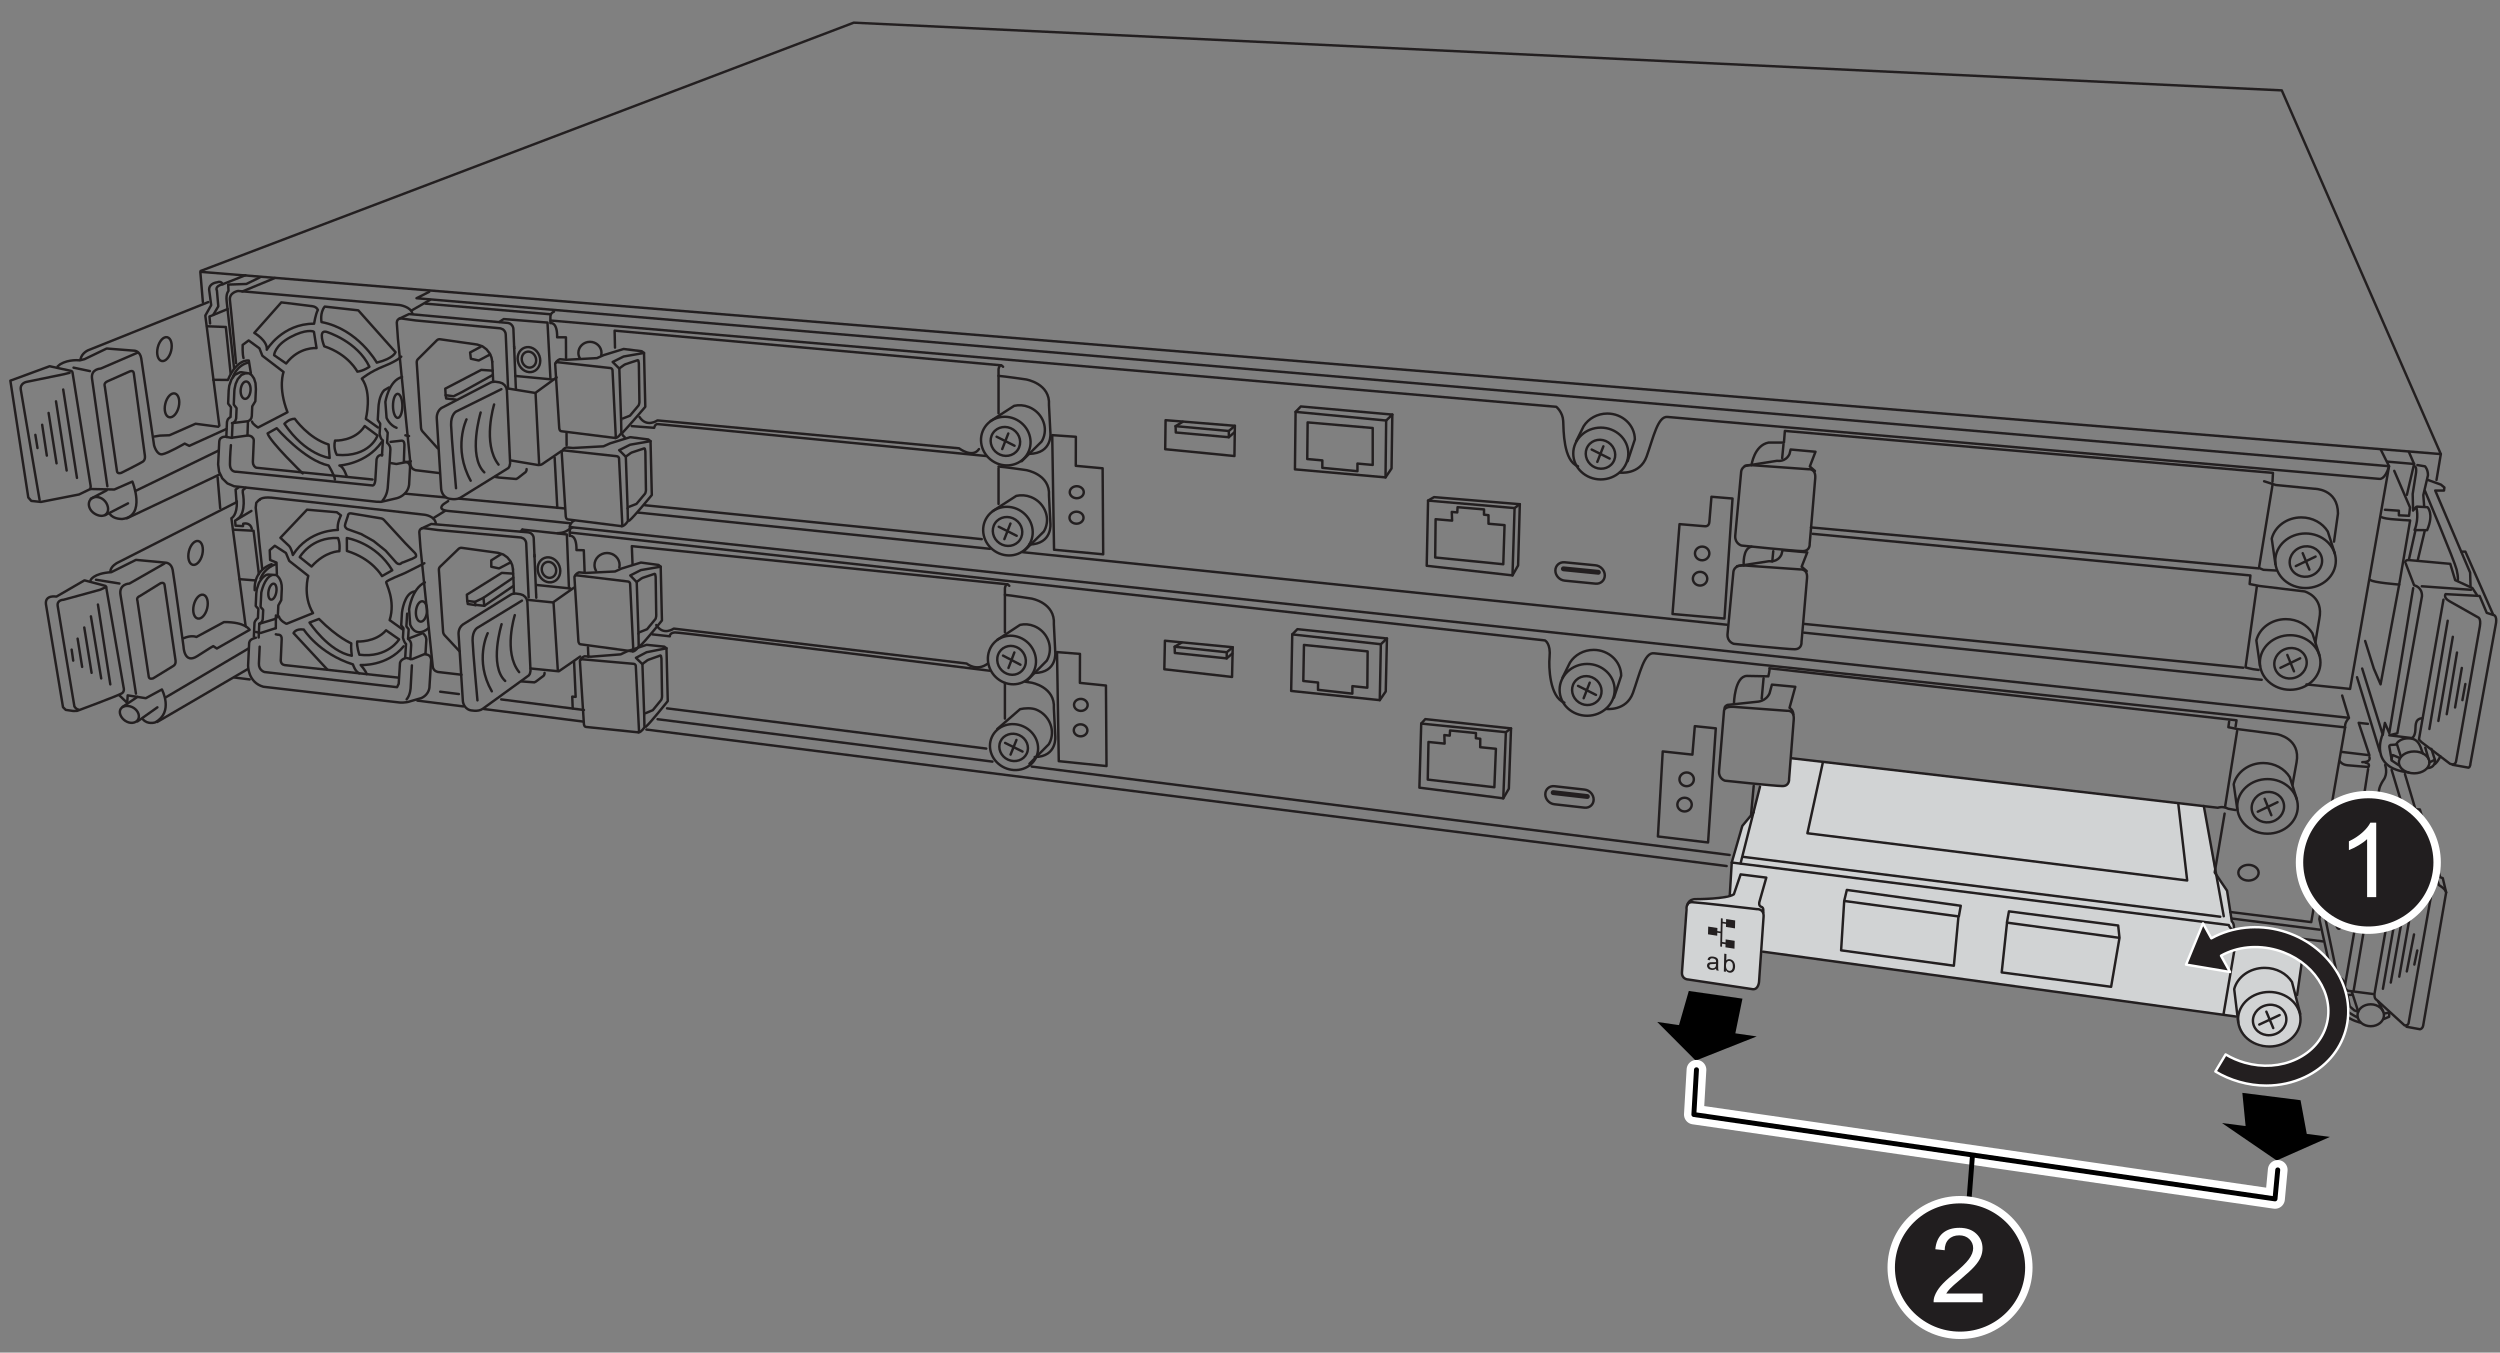 <?xml version="1.0" encoding="UTF-8"?><svg xmlns="http://www.w3.org/2000/svg" width="7.04in" height="3.809in" viewBox="0 0 506.868 274.235"><rect x="0" y="0" width="506.868" height="274.235" fill="#808080" stroke="none"/><g id="a"><path d="M343.024,182.225s6.249,0,7.602-.833l.625-6.561,2.083-7.394,2.083-2.499,1.458-5.936,4.166.417s1.787.024,1.721-1.524l.329-4.247,83.74,9.882,2.263,13.712,2.396,3.328.957,6.291s.543.814.326,1.628l.868.651,8.681.922s5.263,1.79,4.34,5.371l-1.031,7.433.868,3.689s-.163,4.937-5.968,5.643c0,0-5.209,1.573-6.89-6.131l-96.483-13.212-.406,6.175s-.357,2.03-1.86,1.336l-12.889-1.85s-.983-.173-.983-2.081l.751-12.137s.192-1.43,1.252-2.073Z" fill="#d1d3d4"/><path d="M15.641,144.121l-.781.029-1.529-.226-.557-.549-3.462-20.881c-.215-1.973,2.127-1.538,2.127-1.538l5.628-3.263.091-.025.071.02,4.015,1.062.074.02.065.044.05.035.088.158,3.543,20.393s.263.745-.342,1.162-9.082,3.559-9.082,3.559Z" fill="none" stroke="#231f20" stroke-linecap="round" stroke-linejoin="round" stroke-width=".5"/><path d="M14.696,75.474l3.691,23.1-.063.567-2.305,1.111-7.716,1.51-1.959-.207-.607-.696-3.635-23.686,7.923-2.911.099-.01.072.026,4.209.914s.237.054.292.282Z" fill="none" stroke="#231f20" stroke-linecap="round" stroke-linejoin="round" stroke-width=".5"/><path d="M42.235,61.244l-24.355,9.761s-1.287.54-1.556,1.815" fill="none" stroke="#231f20" stroke-linecap="round" stroke-linejoin="round" stroke-width=".5"/><path d="M11.681,74.29l.497-.426c1.809-1.096,4.006-.804,4.006-.804l.969-.25,4.377-2.105.066-.024.108-.025.056.012,5.571.436s1.064.102,1.304,1.546l2.49,16.87.114.769s.519,2.001,1.663,1.808,4.54-2.164,4.54-2.164l.929.462,7.528-3.422" fill="none" stroke="#231f20" stroke-linecap="round" stroke-linejoin="round" stroke-width=".5"/><path d="M48.437,98.764l-.669.497.187,2.556-24.147,12.281s-1.354.659-1.444,1.768" fill="none" stroke="#231f20" stroke-linecap="round" stroke-linejoin="round" stroke-width=".5"/><polyline points="31.349 88.494 32.419 88.318 34.355 88.242 39.649 85.911 44.259 86.523" fill="none" stroke="#231f20" stroke-linecap="round" stroke-linejoin="round" stroke-width=".5"/><path d="M18.324,99.141l4.854.102,3.661-1.607s2.849,6.989-2.006,7.576c0,0-1.802.109-2.552-1.001" fill="none" stroke="#231f20" stroke-linecap="round" stroke-linejoin="round" stroke-width=".5"/><path d="M21.605,104.14c-.076.087-.161.163-.253.228-.647.451-1.772.157-2.529-.495-.865-.745-1.074-1.916-.467-2.615s1.801-.661,2.666.084,1.191,2.1.584,2.799Z" fill="none" stroke="#231f20" stroke-linecap="round" stroke-linejoin="round" stroke-width=".5"/><line x1="25.955" y1="102.053" x2="21.312" y2="104.442" fill="none" stroke="#231f20" stroke-linecap="round" stroke-linejoin="round" stroke-width=".5"/><line x1="21.625" y1="99.416" x2="18.434" y2="101.092" fill="none" stroke="#231f20" stroke-linecap="round" stroke-linejoin="round" stroke-width=".5"/><path d="M28.984,145.836c.946,1.124,2.47.627,2.47.627,3.83-2.081,1.369-6.678,1.369-6.678l-3.259,1.77-3.676-.574-.096,1.531-1.626-1.578" fill="none" stroke="#231f20" stroke-linecap="round" stroke-linejoin="round" stroke-width=".5"/><path d="M27.956,145.94c-.468.725-1.602.824-2.532.221s-1.417-1.719-.949-2.444,1.715-.786,2.645-.182,1.304,1.681.836,2.406Z" fill="none" stroke="#231f20" stroke-linecap="round" stroke-linejoin="round" stroke-width=".5"/><line x1="27.872" y1="146.261" x2="31.909" y2="143.408" fill="none" stroke="#231f20" stroke-linecap="round" stroke-linejoin="round" stroke-width=".5"/><line x1="31.868" y1="146.374" x2="50.266" y2="135.626" fill="none" stroke="#231f20" stroke-linecap="round" stroke-linejoin="round" stroke-width=".5"/><polyline points="47.033 85.782 47.145 85.769 50.326 85.391 50.592 85.218 50.821 85.005 50.976 84.725 51.053 84.338 51.14 82.382 51.771 81.344 51.882 78.899 51.8 77.679 51.506 76.745 51.032 76.052 50.526 75.709 49.963 75.62 48.942 75.463 48.641 75.485 47.6 75.994 46.917 76.938 46.481 78.209 46.365 79.139 46.252 81.817 46.828 82.563 46.743 84.546 46.475 84.722 46.188 85.02 46.02 85.524 46.013 85.613 45.89 88.504 45.887 88.582" fill="none" stroke="#231f20" stroke-linecap="round" stroke-linejoin="round" stroke-width=".5"/><path d="M78.847,78.558l-.937.548c-1.067,1.094-1.164,3.273-1.164,3.273l-.158,2.765.497.757-.117,2.047s.146,1.07.659,1.339l-.171,2.958-.007.112" fill="none" stroke="#231f20" stroke-linecap="round" stroke-linejoin="round" stroke-width=".5"/><polyline points="47.023 88.787 47.036 88.48 47.15 85.815 47.419 85.64 47.707 85.341 47.876 84.837 47.883 84.747 47.969 82.762 47.395 82.015 47.51 79.335 47.546 78.891 47.782 77.816 48.202 76.875 48.937 76.019 49.781 75.675 50.08 75.653" fill="none" stroke="#231f20" stroke-linecap="round" stroke-linejoin="round" stroke-width=".5"/><path d="M45.89,88.504l-.261.035-.402.053-.239.103-.233.144-.147.17-.104.239-.049.266-.228,4.629.19,1.491.657,1.356,1.027,1.012,1.376.585,28.832,3.133.146.004.824.021,3.19-.744s2.168-.506,2.476-2.714l.191-3.521c.004-1.285-1.253-1.143-1.253-1.143l.112-3.41s.034-.929-.568-.876l-2.241.249" fill="none" stroke="#231f20" stroke-linecap="round" stroke-linejoin="round" stroke-width=".5"/><polyline points="79.278 93.889 80.372 94.074 83.288 93.517" fill="none" stroke="#231f20" stroke-linecap="round" stroke-linejoin="round" stroke-width=".5"/><path d="M46.815,90.255s-.192,2.142-.193,3.846,1.334,1.544,1.334,1.544l27.638,2.783c.443-.115.504-1.104.504-1.104l.249-4.16s.096-.739.774-.899l.359-.065" fill="none" stroke="#231f20" stroke-linecap="round" stroke-linejoin="round" stroke-width=".5"/><polyline points="75.534 97.219 52.041 94.839 51.809 94.763 51.511 94.471 51.321 94.08 51.269 93.644 51.452 89.352 51.428 89.089 51.348 88.878 51.172 88.672 51.005 88.501 50.641 88.348 50.344 88.3 50.197 88.298 46.905 88.755 45.887 88.582" fill="none" stroke="#231f20" stroke-linecap="round" stroke-linejoin="round" stroke-width=".5"/><polyline points="55.92 127.353 52.846 128.331 51.871 128.123" fill="none" stroke="#231f20" stroke-linecap="round" stroke-linejoin="round" stroke-width=".5"/><path d="M52.57,126.468l.431-.132h.003s2.643-.808,2.643-.808c0,0,.664-.278.697-.955l.087-1.829.593-1.075.11-2.287c.073-2.174-1.155-2.802-1.155-2.802l-1.607-.092c-1.04.039-1.893,1.724-1.893,1.724l-.411,1.255-.11.883-.114,2.502.535.591-.085,1.853s-.524.345-.701.966l-.118,2.596v.021s-.001.002-.001.002l-.007.156" fill="none" stroke="#231f20" stroke-linecap="round" stroke-linejoin="round" stroke-width=".5"/><polyline points="86.264 132.538 83.535 133.645 82.49 133.423" fill="none" stroke="#231f20" stroke-linecap="round" stroke-linejoin="round" stroke-width=".5"/><line x1="85.477" y1="128.449" x2="82.738" y2="129.496" fill="none" stroke="#231f20" stroke-linecap="round" stroke-linejoin="round" stroke-width=".5"/><polyline points="85.82 128.449 86.069 128.71 86.325 129.094 86.442 129.627 86.439 129.713 86.27 132.434 86.264 132.538" fill="none" stroke="#231f20" stroke-linecap="round" stroke-linejoin="round" stroke-width=".5"/><path d="M82.148,133.423l.173-2.863c-.413-.341-.628-1.282-.628-1.282l.115-1.909-.463-.592.154-2.578s.427-3.984,2.549-4.284" fill="none" stroke="#231f20" stroke-linecap="round" stroke-linejoin="round" stroke-width=".5"/><path d="M52.442,129.246l.024-.524.104-2.255.258-.152.277-.267.163-.464.007-.084.086-1.855-.533-.591.15-2.922s.599-3.007,2.157-3.533" fill="none" stroke="#231f20" stroke-linecap="round" stroke-linejoin="round" stroke-width=".5"/><path d="M82.091,133.453c-.938.356-.995.959-.995.959l-.261,4.222-.333.688-26.876-3.073s-1.186-.334-1.134-1.715.157-3.426.157-3.426" fill="none" stroke="#231f20" stroke-linecap="round" stroke-linejoin="round" stroke-width=".5"/><polyline points="82.549 124.412 82.394 126.993 82.853 127.585 82.738 129.496 82.99 129.762 83.2 130.052 83.329 130.379 83.366 130.78 83.232 132.987 83.192 133.645" fill="none" stroke="#231f20" stroke-linecap="round" stroke-linejoin="round" stroke-width=".5"/><path d="M86.232,132.65l.394.083s.71.091.791,1.052l-.335,5.319s.098,1.602-1.631,2.417l-2.223.645c-.978.375-2.206.262-2.206.262l-27.621-3.193c-3.153-.878-3.102-4.278-3.102-4.278l.214-4.549s-.016-.737,1.021-1.011l.346-.108" fill="none" stroke="#231f20" stroke-linecap="round" stroke-linejoin="round" stroke-width=".5"/><path d="M55.925,128.598l.414.087s.832-.129.771.925l-.18,4.038s-.168,1.046.775,1.195l22.965,2.532" fill="none" stroke="#231f20" stroke-linecap="round" stroke-linejoin="round" stroke-width=".5"/><path d="M81.52,76.429c-2.69.689-3.387,5.051-3.387,5.051l.241,3.224s.592,1.498,2.022,2.028" fill="none" stroke="#231f20" stroke-linecap="round" stroke-linejoin="round" stroke-width=".5"/><polyline points="82.929 88.406 82.224 88.265 82.187 88.256" fill="none" stroke="#231f20" stroke-linecap="round" stroke-linejoin="round" stroke-width=".5"/><path d="M47.856,73.631s-1.043-11.216-1.237-12.74c-.207-1.623,1.648-1.902,1.648-1.902l32.738,2.853s2.283.323,2.596,1.719" fill="none" stroke="#231f20" stroke-linecap="round" stroke-linejoin="round" stroke-width=".5"/><path d="M103.635,93.361l.059.01.041.007,5.067.852s.702.198,1.18-.165l3.825-2.61" fill="none" stroke="#231f20" stroke-linecap="round" stroke-linejoin="round" stroke-width=".5"/><path d="M112.854,76.517l-4.322,3.148-5.819-.947-.064-.105-.318-.511-.46-.379-.566-.2-.957-.144-.129.025-.49.048-.125.042-.005.003-.238.114-9.892,5.125c-1.064.805-.91,2.13-.91,2.13l.884,14.241s.087,1.516,1.465,1.961c0,0,1.658.454,2.638-.28l9.539-5.905.189-.308.025-.057.118-.555.007-.053-.006-.146-.64-14.556-.012-.057-.024-.112-.07-.326" fill="none" stroke="#231f20" stroke-linecap="round" stroke-linejoin="round" stroke-width=".5"/><polyline points="88.745 90.889 85.676 87.482 85.523 87.267 85.412 87.015 85.363 86.754 84.49 73.501 84.503 73.256 84.58 73.024 84.716 72.834 88.579 68.984 88.757 68.854 88.982 68.782 89.23 68.781 92.978 69.315 96.757 69.852 97.611 70.139 97.806 70.205 98.64 70.825 99.293 71.665 99.374 71.85 99.65 72.483 99.8 73.333" fill="none" stroke="#231f20" stroke-linecap="round" stroke-linejoin="round" stroke-width=".5"/><polyline points="99.8 73.333 99.814 73.627 99.887 75.147 99.909 75.605 99.995 77.377" fill="none" stroke="#231f20" stroke-linecap="round" stroke-linejoin="round" stroke-width=".5"/><polyline points="89.158 95.92 84.242 95.325 83.776 95.122 83.563 94.931 83.393 94.698 83.278 94.437 83.226 94.168 80.68 68.711 80.677 68.669 80.53 66.577 80.454 65.496 80.453 65.363 80.517 65.052 80.672 64.799 80.979 64.598 81.359 64.565 82.228 64.685 84.244 64.964 101.46 66.567 101.963 66.772 102.19 66.974 102.368 67.224 102.487 67.506 102.536 67.799 103.008 78.741" fill="none" stroke="#231f20" stroke-linecap="round" stroke-linejoin="round" stroke-width=".5"/><polyline points="106.765 95.104 106.741 95.364 106.648 95.594 106.495 95.775 106.317 95.896 105.249 96.735 105.22 96.756 105.119 96.835 104.986 96.937 104.669 97.113 101.161 96.818 100.359 96.681" fill="none" stroke="#231f20" stroke-linecap="round" stroke-linejoin="round" stroke-width=".5"/><polyline points="104.251 70.614 104.295 71.664 104.296 71.701 104.472 75.966 104.483 76.219 104.578 78.523 104.605 78.764 104.591 78.82" fill="none" stroke="#231f20" stroke-linecap="round" stroke-linejoin="round" stroke-width=".5"/><line x1="104.233" y1="70.273" x2="104.237" y2="70.271" fill="none" stroke="#231f20" stroke-linecap="round" stroke-linejoin="round" stroke-width=".5"/><polyline points="104.249 70.568 104.251 70.614 104.247 70.617" fill="none" stroke="#231f20" stroke-linecap="round" stroke-linejoin="round" stroke-width=".5"/><polyline points="104.245 70.57 104.249 70.568 104.237 70.271 104.089 66.695 104.039 66.395 103.914 66.107 103.686 65.813 103.393 65.596 103.024 65.474 82.93 63.669 80.979 64.598" fill="none" stroke="#231f20" stroke-linecap="round" stroke-linejoin="round" stroke-width=".5"/><path d="M100.178,82.003s-2.437,7.929.901,12.194" fill="none" stroke="#231f20" stroke-linecap="round" stroke-linejoin="round" stroke-width=".5"/><path d="M97.45,83.628s-2.651,8.853.741,12.137" fill="none" stroke="#231f20" stroke-linecap="round" stroke-linejoin="round" stroke-width=".5"/><path d="M94.58,85.026s-2.809,5.812.847,12.432" fill="none" stroke="#231f20" stroke-linecap="round" stroke-linejoin="round" stroke-width=".5"/><line x1="27.432" y1="99.549" x2="44.288" y2="91.36" fill="none" stroke="#231f20" stroke-linecap="round" stroke-linejoin="round" stroke-width=".5"/><line x1="25.735" y1="105.079" x2="44.549" y2="96.179" fill="none" stroke="#231f20" stroke-linecap="round" stroke-linejoin="round" stroke-width=".5"/><line x1="33.5" y1="141.442" x2="50.41" y2="131.457" fill="none" stroke="#231f20" stroke-linecap="round" stroke-linejoin="round" stroke-width=".5"/><line x1="50.266" y1="85.525" x2="50.175" y2="88.234" fill="none" stroke="#231f20" stroke-linecap="round" stroke-linejoin="round" stroke-width=".5"/><path d="M86.133,118.083c-2.649,1.246-3.188,5.457-3.188,5.457l.215,3.082s.845,2.588,3.24,1.102l.499-.364" fill="none" stroke="#231f20" stroke-linecap="round" stroke-linejoin="round" stroke-width=".5"/><polyline points="84.314 112.398 84.12 112.106 83.377 111.348 82.45 110.4 82.163 110.108 77.816 105.378 77.58 105.201 77.315 105.108 71.162 104.08 71.02 104.077 70.961 104.076 70.785 104.131 70.641 104.25 70.556 104.418 70.562 104.479 70.554 104.541 70.022 106.139 69.937 106.548 69.964 106.742 70.061 106.935 70.202 107.101 70.388 107.24 70.602 107.329 71.951 107.814 73.231 108.275 75.753 109.692 78.195 111.652 79.034 112.597 80.261 113.977 80.45 114.169 80.683 114.302 80.953 114.36 81.199 114.317 81.418 114.136 81.59 114.046 81.616 114.035 81.671 114.012 81.752 114.008 83.327 113.378 83.394 113.36 83.456 113.348 83.959 113.094 84.294 112.905 84.365 112.71 84.314 112.398" fill="none" stroke="#231f20" stroke-linecap="round" stroke-linejoin="round" stroke-width=".5"/><polyline points="52.699 101.27 52.663 101.306 52.644 101.338 52.591 101.355 52.465 101.393 51.954 101.944 51.844 102.938 52.409 108.099 52.448 108.639 52.554 109.785 52.633 110.513 53.161 115.335" fill="none" stroke="#231f20" stroke-linecap="round" stroke-linejoin="round" stroke-width=".5"/><line x1="463.804" y1="189.951" x2="470.976" y2="190.865" fill="none" stroke="#231f20" stroke-linecap="round" stroke-linejoin="round" stroke-width=".5"/><path d="M465.724,201.746s.35-2.234.92-6.396-4.512-5.257-4.512-5.257l-8.498-1.095c-1.426-.359-1.76-1.449-1.76-1.449l-100.766-12.674-.405,6.667" fill="none" stroke="#231f20" stroke-linecap="round" stroke-linejoin="round" stroke-width=".5"/><line x1="131.055" y1="147.913" x2="350.071" y2="175.582" fill="none" stroke="#231f20" stroke-linecap="round" stroke-linejoin="round" stroke-width=".5"/><line x1="98.106" y1="143.75" x2="118.187" y2="146.287" fill="none" stroke="#231f20" stroke-linecap="round" stroke-linejoin="round" stroke-width=".5"/><line x1="84.619" y1="142.046" x2="93.928" y2="143.222" fill="none" stroke="#231f20" stroke-linecap="round" stroke-linejoin="round" stroke-width=".5"/><line x1="47.533" y1="137.361" x2="50.611" y2="137.75" fill="none" stroke="#231f20" stroke-linecap="round" stroke-linejoin="round" stroke-width=".5"/><line x1="44.121" y1="96.796" x2="44.645" y2="103.017" fill="none" stroke="#231f20" stroke-linecap="round" stroke-linejoin="round" stroke-width=".5"/><polyline points="40.671 54.936 173.095 4.593 462.625 18.32 494.87 92.061 40.615 55.106 41.13 61.236" fill="none" stroke="#231f20" stroke-linecap="round" stroke-linejoin="round" stroke-width=".5"/><line x1="350.113" y1="126.659" x2="207.382" y2="111.956" fill="none" stroke="#231f20" stroke-linecap="round" stroke-linejoin="round" stroke-width=".5"/><line x1="458.545" y1="137.828" x2="365.77" y2="128.272" fill="none" stroke="#231f20" stroke-linecap="round" stroke-linejoin="round" stroke-width=".5"/><polyline points="87.023 59.164 84.447 60.459 484.375 94.516 476.471 139.675 467.629 138.764" fill="none" stroke="#231f20" stroke-linecap="round" stroke-linejoin="round" stroke-width=".5"/><path d="M101.65,78.903l-9.183,4.541s-1.07.58-1.011,2.733c.062,2.256,1.002,12.799,1.002,12.799" fill="none" stroke="#231f20" stroke-linecap="round" stroke-linejoin="round" stroke-width=".5"/><path d="M14.108,75.584l-1.144.284-7.552,1.547s-1.403.227-1.196,1.598,3.812,22.363,3.812,22.363" fill="none" stroke="#231f20" stroke-linecap="round" stroke-linejoin="round" stroke-width=".5"/><line x1="12.815" y1="78.971" x2="15.604" y2="96.887" fill="none" stroke="#231f20" stroke-linecap="round" stroke-linejoin="round" stroke-width=".5"/><line x1="11.354" y1="81.366" x2="13.514" y2="95.392" fill="none" stroke="#231f20" stroke-linecap="round" stroke-linejoin="round" stroke-width=".5"/><line x1="9.853" y1="83.721" x2="11.464" y2="93.936" fill="none" stroke="#231f20" stroke-linecap="round" stroke-linejoin="round" stroke-width=".5"/><line x1="8.55" y1="86.119" x2="9.493" y2="92.366" fill="none" stroke="#231f20" stroke-linecap="round" stroke-linejoin="round" stroke-width=".5"/><line x1="7.168" y1="88.164" x2="7.6" y2="90.836" fill="none" stroke="#231f20" stroke-linecap="round" stroke-linejoin="round" stroke-width=".5"/><path d="M27.895,71.498l-7.481,3.23s-2.004.053-1.761,1.999,3.115,21.855,3.115,21.855" fill="none" stroke="#231f20" stroke-linecap="round" stroke-linejoin="round" stroke-width=".5"/><path d="M33.358,114.239l-7.126,4.073s-2.208.055-1.789,2.361,3.12,19.953,3.12,19.953" fill="none" stroke="#231f20" stroke-linecap="round" stroke-linejoin="round" stroke-width=".5"/><path d="M49.805,126.966l-2.888-21.901s1.204-.519,1.102-3.426" fill="none" stroke="#231f20" stroke-linecap="round" stroke-linejoin="round" stroke-width=".5"/><ellipse cx="49.797" cy="79.106" rx="1.767" ry="1.005" transform="translate(-33.115 122.269) rotate(-85.311)" fill="none" stroke="#231f20" stroke-linecap="round" stroke-linejoin="round" stroke-width=".5"/><path d="M51.098,85.478c.104.519,1.215,1.199,1.215,1.199l5.974-3.107c-1.976-5.11-.794-8.151-.794-8.151l-4.303-3.301-.589-1.495-2.186-1.599-1.216.904s-.071,1.825.172,2.658" fill="none" stroke="#231f20" stroke-linecap="round" stroke-linejoin="round" stroke-width=".5"/><path d="M43.24,76.999l2.967.031c1.843-4.37,4.238-3.938,4.238-3.938l.415,2.56" fill="none" stroke="#231f20" stroke-linecap="round" stroke-linejoin="round" stroke-width=".5"/><path d="M54.088,70.904s3.15-5.302,9.592-5.275c0,0,.295-1.949.766-2.786,0,0-.205-.618-1.058-.753s-6.352-.783-6.352-.783l-5.474,6.184s2.734,1.579,2.527,3.413Z" fill="none" stroke="#231f20" stroke-linecap="round" stroke-linejoin="round" stroke-width=".5"/><path d="M65.186,65.298s-.373-1.876.654-3.142l6.802.762,7.549,8.48s-.308,1.248-3.795,2.121c0,0-3.821-6.824-11.209-8.221Z" fill="none" stroke="#231f20" stroke-linecap="round" stroke-linejoin="round" stroke-width=".5"/><path d="M58.017,73.691l-2.444-1.68s.08-1.913,3.254-3.636c3.191-1.732,4.769-1.224,4.821-1.106l.528,3.308s-3.505-.353-6.159,3.114Z" fill="none" stroke="#231f20" stroke-linecap="round" stroke-linejoin="round" stroke-width=".5"/><path d="M66.195,67.279s6.265,1.89,8.701,7.083c0,0-1.164.831-2.44.989,0,0-1.761-3.503-6.713-5.14,0,0-1.386-3.42.452-2.932Z" fill="none" stroke="#231f20" stroke-linecap="round" stroke-linejoin="round" stroke-width=".5"/><path d="M76.635,86.673l-2.458-1.753s1.322-5.277-.815-8.155c0,0,1.605-1.379,4.457-2.519s3.53-1.938,3.53-1.938" fill="none" stroke="#231f20" stroke-linecap="round" stroke-linejoin="round" stroke-width=".5"/><path d="M57.666,85.927s.819-.986,2.096-1.029c0,0,2.743,3.933,6.86,5.22l.215,2.73s-4.876-.539-9.171-6.921Z" fill="none" stroke="#231f20" stroke-linecap="round" stroke-linejoin="round" stroke-width=".5"/><path d="M67.928,89.326s4.053.191,6.014-2.951l2.6,1.935s-1.557,4.458-8.244,3.907c0,0-.776-1.224-.37-2.892Z" fill="none" stroke="#231f20" stroke-linecap="round" stroke-linejoin="round" stroke-width=".5"/><path d="M61.372,95.975s-6.64-6.419-7.114-8.108l1.84-1.048s5.687,6.565,10.521,7.555c0,0,1.279,2.099,1.278,2.865" fill="none" stroke="#231f20" stroke-linecap="round" stroke-linejoin="round" stroke-width=".5"/><path d="M70.328,96.679s-.592-2.045-1.511-2.301c0,0,5.374-.261,8.55-4.724" fill="none" stroke="#231f20" stroke-linecap="round" stroke-linejoin="round" stroke-width=".5"/><polyline points="99.887 75.147 97.577 74.99 90.275 78.795 90.352 80.118 91.958 80.34 93.702 79.468 99.797 76.077" fill="none" stroke="#231f20" stroke-linecap="round" stroke-linejoin="round" stroke-width=".5"/><polyline points="90.352 80.118 90.461 80.787 92.414 81.014" fill="none" stroke="#231f20" stroke-linecap="round" stroke-linejoin="round" stroke-width=".5"/><polyline points="97.443 70.313 95.316 71.457 95.465 72.727 97.066 73.086 99.374 71.85" fill="none" stroke="#231f20" stroke-linecap="round" stroke-linejoin="round" stroke-width=".5"/><path d="M56.853,109.032l5.395-5.7,6.049.522.832.638s-.859,1.581-.626,2.955c0,0-5.875-.119-9.129,5.075,0,0-.285-1.349-.779-1.85l-1.741-1.639Z" fill="none" stroke="#231f20" stroke-linecap="round" stroke-linejoin="round" stroke-width=".5"/><path d="M60.773,112.949s2.298-4.103,7.751-3.873c0,0,.472.867.28,2.678,0,0-2.829-.032-5.64,3.107l-2.391-1.912Z" fill="none" stroke="#231f20" stroke-linecap="round" stroke-linejoin="round" stroke-width=".5"/><path d="M70.32,109.078s5.859.906,9.21,6.543l-2.085,1.18s-1.92-3.511-7.105-5.102l-.02-2.62Z" fill="none" stroke="#231f20" stroke-linecap="round" stroke-linejoin="round" stroke-width=".5"/><path d="M56.137,116.442l-.077-2.384-1.294-.53-.078-1.992,1.027-.886,2.257,1.461.662,1.598,3.867,3.048s-1.185,4.028.963,7.543l-5.376,2.174s-1.289-.552-1.55-1.496" fill="none" stroke="#231f20" stroke-linecap="round" stroke-linejoin="round" stroke-width=".5"/><path d="M66.382,135.759l-6.863-7.393s.345-.956,2.067-.731c0,0,3.056,4.865,9.973,7.069,0,0,.437,1.47,1.282,1.8" fill="none" stroke="#231f20" stroke-linecap="round" stroke-linejoin="round" stroke-width=".5"/><path d="M81.835,131.038c-3.384,4.12-8.707,3.785-8.707,3.785,0,0,1.192,1.353,1.192,1.85" fill="none" stroke="#231f20" stroke-linecap="round" stroke-linejoin="round" stroke-width=".5"/><path d="M86.038,114.189s-3.451,1.783-3.92,1.984-3.706,1.503-3.813,1.818,1.957,3.679.698,7.731l2.682,1.92" fill="none" stroke="#231f20" stroke-linecap="round" stroke-linejoin="round" stroke-width=".5"/><line x1="55.92" y1="127.353" x2="55.942" y2="124.78" fill="none" stroke="#231f20" stroke-linecap="round" stroke-linejoin="round" stroke-width=".5"/><line x1="24.219" y1="118.303" x2="19.464" y2="117.538" fill="none" stroke="#231f20" stroke-linecap="round" stroke-linejoin="round" stroke-width=".5"/><line x1="18.237" y1="75.237" x2="14.911" y2="74.536" fill="none" stroke="#231f20" stroke-linecap="round" stroke-linejoin="round" stroke-width=".5"/><ellipse cx="80.627" cy="82.286" rx=".95" ry="2.44" transform="translate(-.266 .262) rotate(-.186)" fill="none" stroke="#231f20" stroke-linecap="round" stroke-linejoin="round" stroke-width=".5"/><ellipse cx="85.449" cy="123.97" rx="2.075" ry="1.118" transform="translate(-46.276 196.898) rotate(-84.393)" fill="none" stroke="#231f20" stroke-linecap="round" stroke-linejoin="round" stroke-width=".5"/><path d="M72.42,130.057s3.681.245,5.852-2.268l2.645,1.837s-2.279,3.832-8.055,3.116c0,0-.582-1.677-.442-2.685Z" fill="none" stroke="#231f20" stroke-linecap="round" stroke-linejoin="round" stroke-width=".5"/><path d="M62.755,126.216s3.919,5.928,8.571,6.733c0,0-.204-1.589-.112-2.515,0,0-2.782-1.148-6.542-4.944l-1.916.727Z" fill="none" stroke="#231f20" stroke-linecap="round" stroke-linejoin="round" stroke-width=".5"/><ellipse cx="55.23" cy="119.954" rx="1.641" ry=".794" transform="translate(-72.763 152.465) rotate(-79.529)" fill="none" stroke="#231f20" stroke-linecap="round" stroke-linejoin="round" stroke-width=".5"/><line x1="109.313" y1="94.156" x2="108.585" y2="79.772" fill="none" stroke="#231f20" stroke-linecap="round" stroke-linejoin="round" stroke-width=".5"/><path d="M107.597,135.529l5.705.57s3.86-2.642,4.329-2.987" fill="none" stroke="#231f20" stroke-linecap="round" stroke-linejoin="round" stroke-width=".5"/><path d="M116.356,119.153l-4.241,2.984-5.255-.537-.062-.099-.312-.484-.451-.359-.555-.19-.939-.137-.127.024-.481.046-.123.04-.005.003-.233.108-9.705,6.047c-1.044.763-.893,2.019-.893,2.019l.867,13.499s.085,1.437,1.437,1.858c0,0,1.626.431,2.588-.266l9.359-6.786.186-.292.024-.054.115-.526.007-.051-.006-.139-.628-13.797-.011-.054-.024-.106-.069-.309" fill="none" stroke="#231f20" stroke-linecap="round" stroke-linejoin="round" stroke-width=".5"/><polyline points="93.155 132.028 90.145 128.799 89.994 128.595 89.886 128.355 89.837 128.109 88.981 115.546 88.994 115.314 89.069 115.094 89.203 114.914 92.992 111.264 93.167 111.141 93.389 111.073 93.631 111.072 97.309 111.578 101.016 112.087 101.854 112.36 102.045 112.422 102.864 113.009 103.504 113.805 103.584 113.981 103.855 114.581 104.002 115.387" fill="none" stroke="#231f20" stroke-linecap="round" stroke-linejoin="round" stroke-width=".5"/><polyline points="104.002 115.387 104.016 115.666 104.087 117.106 104.109 117.541 104.198 120.283" fill="none" stroke="#231f20" stroke-linecap="round" stroke-linejoin="round" stroke-width=".5"/><polyline points="93.56 136.796 88.738 136.232 88.28 136.041 88.071 135.859 87.905 135.638 87.791 135.391 87.74 135.136 85.243 111.006 85.24 110.966 85.095 108.983 85.021 107.958 85.019 107.832 85.082 107.538 85.235 107.298 85.536 107.107 85.909 107.076 86.761 107.19 88.739 107.454 105.631 108.973 106.125 109.167 106.347 109.36 106.522 109.596 106.639 109.864 106.687 110.141 107.096 119.278 107.178 121.109" fill="none" stroke="#231f20" stroke-linecap="round" stroke-linejoin="round" stroke-width=".5"/><polyline points="110.407 136.438 110.383 136.685 110.293 136.902 110.143 137.074 109.967 137.189 108.92 137.984 108.892 138.005 108.792 138.079 108.662 138.176 108.35 138.343 105.758 138.153" fill="none" stroke="#231f20" stroke-linecap="round" stroke-linejoin="round" stroke-width=".5"/><polyline points="108.369 112.809 108.412 113.805 108.413 113.84 108.586 117.883 108.597 118.122 108.69 120.306 108.716 120.535 108.702 120.587 108.715 120.874 108.719 120.969 108.72 121.005 108.731 121.046 108.728 121.182" fill="none" stroke="#231f20" stroke-linecap="round" stroke-linejoin="round" stroke-width=".5"/><line x1="108.352" y1="112.486" x2="108.356" y2="112.484" fill="none" stroke="#231f20" stroke-linecap="round" stroke-linejoin="round" stroke-width=".5"/><polyline points="108.367 112.765 108.369 112.809 108.365 112.812" fill="none" stroke="#231f20" stroke-linecap="round" stroke-linejoin="round" stroke-width=".5"/><polyline points="108.363 112.768 108.367 112.765 108.356 112.484 108.21 109.095 108.161 108.811 108.039 108.538 107.815 108.258 107.527 108.053 107.165 107.937 87.45 106.226 85.536 107.107" fill="none" stroke="#231f20" stroke-linecap="round" stroke-linejoin="round" stroke-width=".5"/><path d="M104.373,124.713s-2.391,7.516.884,11.559" fill="none" stroke="#231f20" stroke-linecap="round" stroke-linejoin="round" stroke-width=".5"/><path d="M101.696,126.552s-2.601,8.391.727,11.505" fill="none" stroke="#231f20" stroke-linecap="round" stroke-linejoin="round" stroke-width=".5"/><path d="M98.88,128.376s-2.756,5.509.831,11.784" fill="none" stroke="#231f20" stroke-linecap="round" stroke-linejoin="round" stroke-width=".5"/><path d="M105.818,121.775l-9.009,5.493s-1.05.55-.992,2.591c.061,2.139.983,12.132.983,12.132" fill="none" stroke="#231f20" stroke-linecap="round" stroke-linejoin="round" stroke-width=".5"/><polyline points="104.004 116.296 101.738 116.147 94.656 120.564 94.732 121.818 96.308 122.028 98.019 121.202 104.056 117.119" fill="none" stroke="#231f20" stroke-linecap="round" stroke-linejoin="round" stroke-width=".5"/><polyline points="94.732 121.818 94.84 122.453 96.235 122.657 96.755 122.668 98.188 122.824 104.037 118.831" fill="none" stroke="#231f20" stroke-linecap="round" stroke-linejoin="round" stroke-width=".5"/><polyline points="101.546 112.378 99.602 113.609 99.608 114.902 101.179 115.242 103.584 113.981" fill="none" stroke="#231f20" stroke-linecap="round" stroke-linejoin="round" stroke-width=".5"/><line x1="113.101" y1="135.999" x2="112.228" y2="122.173" fill="none" stroke="#231f20" stroke-linecap="round" stroke-linejoin="round" stroke-width=".5"/><path d="M202.452,76.204c1.018.062,5.567.72,5.567.72,0,0,4.974.81,4.658,5.196l.289,5.605s.482,4.205-4.293,4.293" fill="none" stroke="#231f20" stroke-linecap="round" stroke-linejoin="round" stroke-width=".5"/><polyline points="202.934 74.057 124.61 67.038 124.689 70.474" fill="none" stroke="#231f20" stroke-linecap="round" stroke-linejoin="round" stroke-width=".5"/><path d="M78.112,86.959l.494.757-.118,2.049.265.272.221.299.135.344.04.426-.156,2.685-.382,5.081s-.068,1.496-1.041,2.606" fill="none" stroke="#231f20" stroke-linecap="round" stroke-linejoin="round" stroke-width=".5"/><path d="M83.51,134.905l-.252,4.483s-.032,1.485-.812,2.396" fill="none" stroke="#231f20" stroke-linecap="round" stroke-linejoin="round" stroke-width=".5"/><ellipse cx="218.31" cy="99.791" rx="1.217" ry="1.422" transform="translate(117.401 317.587) rotate(-89.706)" fill="none" stroke="#231f20" stroke-linecap="round" stroke-linejoin="round" stroke-width=".5"/><ellipse cx="218.257" cy="104.957" rx="1.217" ry="1.422" transform="translate(112.183 322.673) rotate(-89.706)" fill="none" stroke="#231f20" stroke-linecap="round" stroke-linejoin="round" stroke-width=".5"/><path d="M21.8,77.299l4.502-1.997s.735-.348.826.383,2.24,16.643,2.24,16.643c0,0,.183.87-.414,1.267s-4.364,2.273-4.364,2.273c0,0-.781.302-.872-.338l-2.469-17.195s-.321-.645.552-1.036Z" fill="none" stroke="#231f20" stroke-linecap="round" stroke-linejoin="round" stroke-width=".5"/><path d="M28.41,120.813l4.131-2.563s.735-.318.826.352,2.213,15.239,2.213,15.239c0,0,.183.797-.414,1.16s-4.132,2.535-4.132,2.535c0,0-.781.275-.872-.312l-2.304-15.464s-.321-.592.552-.948Z" fill="none" stroke="#231f20" stroke-linecap="round" stroke-linejoin="round" stroke-width=".5"/><ellipse cx="40.65" cy="122.99" rx="2.474" ry="1.397" transform="translate(-88.394 134.241) rotate(-76.693)" fill="none" stroke="#231f20" stroke-linecap="round" stroke-linejoin="round" stroke-width=".5"/><ellipse cx="39.655" cy="112.102" rx="2.474" ry="1.397" transform="translate(-78.565 124.891) rotate(-76.693)" fill="none" stroke="#231f20" stroke-linecap="round" stroke-linejoin="round" stroke-width=".5"/><ellipse cx="34.872" cy="82.18" rx="2.474" ry="1.397" transform="translate(-53.128 97.201) rotate(-76.693)" fill="none" stroke="#231f20" stroke-linecap="round" stroke-linejoin="round" stroke-width=".5"/><ellipse cx="33.342" cy="70.779" rx="2.474" ry="1.397" transform="translate(-43.212 86.935) rotate(-76.693)" fill="none" stroke="#231f20" stroke-linecap="round" stroke-linejoin="round" stroke-width=".5"/><path d="M21.522,119.007l-1.169.54-7.487,2.052s-1.348.005-1.172,1.242,3.393,20.394,3.393,20.394c0,0,.354.571.78.616" fill="none" stroke="#231f20" stroke-linecap="round" stroke-linejoin="round" stroke-width=".5"/><line x1="19.854" y1="122.564" x2="22.363" y2="138.749" fill="none" stroke="#231f20" stroke-linecap="round" stroke-linejoin="round" stroke-width=".5"/><line x1="18.433" y1="124.963" x2="20.519" y2="137.545" fill="none" stroke="#231f20" stroke-linecap="round" stroke-linejoin="round" stroke-width=".5"/><line x1="17.084" y1="127.222" x2="18.568" y2="136.41" fill="none" stroke="#231f20" stroke-linecap="round" stroke-linejoin="round" stroke-width=".5"/><line x1="15.734" y1="129.481" x2="16.653" y2="135.206" fill="none" stroke="#231f20" stroke-linecap="round" stroke-linejoin="round" stroke-width=".5"/><line x1="14.526" y1="131.707" x2="14.844" y2="133.933" fill="none" stroke="#231f20" stroke-linecap="round" stroke-linejoin="round" stroke-width=".5"/><path d="M49.756,55.795l-4.586,1.824s-.292-.739-1.168-.38c0,0-1.6.153-1.601,1.477l.417,3.147-1.191,2.117,2.841,22.327" fill="none" stroke="#231f20" stroke-linecap="round" stroke-linejoin="round" stroke-width=".5"/><path d="M52.675,56.239l-2.728,1.332-3.68.127.063,1.269s-.56.529-.375,2.104l1.505,13.614" fill="none" stroke="#231f20" stroke-linecap="round" stroke-linejoin="round" stroke-width=".5"/><path d="M18.357,117.655s.463-1.401,4.214-1.653l4.993-2.493,6.048.567s1.134.025,1.4,1.488,2.192,15.498,2.192,15.498c0,0,.107,3.71,2.81,1.949,2.703-1.761,3.223-2.015,3.223-2.015l.725.484,6.648-3.788s-.828-1.607-5.198-1.571l-5.601,3.022s-.958-.475-2.659.282" fill="none" stroke="#231f20" stroke-linecap="round" stroke-linejoin="round" stroke-width=".5"/><line x1="83.528" y1="62.899" x2="87.188" y2="60.802" fill="none" stroke="#231f20" stroke-linecap="round" stroke-linejoin="round" stroke-width=".5"/><polygon points="223.67 112.382 223.554 94.941 218.111 94.44 218.129 88.554 213.335 88.22 213.704 111.454 223.67 112.382" fill="none" stroke="#231f20" stroke-linecap="round" stroke-linejoin="round" stroke-width=".5"/><ellipse cx="203.922" cy="89.427" rx="4.851" ry="5.102" transform="translate(15.964 208.814) rotate(-56.102)" fill="none" stroke="#231f20" stroke-linecap="round" stroke-linejoin="round" stroke-width=".5"/><path d="M200.856,85.349l4.762-3.072c.944-.214,1.975-.152,2.968.238,2.553,1.003,3.883,3.795,2.971,6.237-.101.269-.224.523-.368.76l-4.042,3.993" fill="none" stroke="#231f20" stroke-linecap="round" stroke-linejoin="round" stroke-width=".5"/><ellipse cx="203.84" cy="89.495" rx="2.885" ry="3.035" transform="translate(15.871 208.776) rotate(-56.102)" fill="none" stroke="#231f20" stroke-linecap="round" stroke-linejoin="round" stroke-width=".5"/><line x1="204.428" y1="87.89" x2="203.198" y2="91.043" fill="none" stroke="#231f20" stroke-linecap="round" stroke-linejoin="round" stroke-width=".5"/><line x1="202.059" y1="88.542" x2="205.695" y2="90.37" fill="none" stroke="#231f20" stroke-linecap="round" stroke-linejoin="round" stroke-width=".5"/><path d="M202.452,83.782v-8.937s.219-1.358.92-.482" fill="none" stroke="#231f20" stroke-linecap="round" stroke-linejoin="round" stroke-width=".5"/><path d="M112.937,73.421l10.818,1.194.16.049.138.105.096.145.039.163.656,13.332c-.026.406-.386.352-.386.352l-10.641-1.333c-.418-.041-.438-.707-.438-.707l-.819-12.932s.011-.39.377-.368Z" fill="none" stroke="#231f20" stroke-linecap="round" stroke-linejoin="round" stroke-width=".5"/><path d="M125.928,85.18l.051,2.588s-.537.915-1.224,1.067" fill="none" stroke="#231f20" stroke-linecap="round" stroke-linejoin="round" stroke-width=".5"/><path d="M125.567,74.687l.004-.003.965-.698.264-.139,2.497-.829.122.074.106.559.112,7.52s.095.868-.325,1.211l-1.59,1.897-1.434.563" fill="none" stroke="#231f20" stroke-linecap="round" stroke-linejoin="round" stroke-width=".5"/><path d="M125.928,85.18l-.362-10.447-1.347-1.348,2.215-1.107,4.139-.718-.456-.352-3.674-.458-4.052,1.248-1.348.603-6.19.34-1.321-.115s-.698.222-.806.714" fill="none" stroke="#231f20" stroke-linecap="round" stroke-linejoin="round" stroke-width=".5"/><path d="M126.643,88.611s-.791-.531-.377-.945c.845-.845,4.566-5.189,4.566-5.189l-.26-10.919" fill="none" stroke="#231f20" stroke-linecap="round" stroke-linejoin="round" stroke-width=".5"/><path d="M198.482,91.047c-1.318,1.938-4.031-.155-4.031-.155l-61.156-5.658s-2.17,1.55-3.643-.698" fill="none" stroke="#231f20" stroke-linecap="round" stroke-linejoin="round" stroke-width=".5"/><path d="M202.452,94.582c1.018.062,5.567.72,5.567.72,0,0,4.974.81,4.658,5.196l.289,5.605s.482,4.205-4.293,4.293" fill="none" stroke="#231f20" stroke-linecap="round" stroke-linejoin="round" stroke-width=".5"/><ellipse cx="204.358" cy="107.684" rx="4.851" ry="5.102" transform="translate(1.003 217.25) rotate(-56.102)" fill="none" stroke="#231f20" stroke-linecap="round" stroke-linejoin="round" stroke-width=".5"/><path d="M201.291,103.606l4.762-3.072c.944-.214,1.975-.152,2.968.238,2.553,1.003,3.883,3.795,2.971,6.237-.101.269-.224.523-.368.76l-4.042,3.993" fill="none" stroke="#231f20" stroke-linecap="round" stroke-linejoin="round" stroke-width=".5"/><ellipse cx="204.276" cy="107.752" rx="2.885" ry="3.035" transform="translate(.91 217.212) rotate(-56.102)" fill="none" stroke="#231f20" stroke-linecap="round" stroke-linejoin="round" stroke-width=".5"/><line x1="204.864" y1="106.147" x2="203.634" y2="109.301" fill="none" stroke="#231f20" stroke-linecap="round" stroke-linejoin="round" stroke-width=".5"/><line x1="202.495" y1="106.799" x2="206.13" y2="108.627" fill="none" stroke="#231f20" stroke-linecap="round" stroke-linejoin="round" stroke-width=".5"/><line x1="202.452" y1="102.16" x2="202.452" y2="94.929" fill="none" stroke="#231f20" stroke-linecap="round" stroke-linejoin="round" stroke-width=".5"/><path d="M114.258,91.304l10.818,1.194.16.049.138.105.096.145.039.163.656,13.332c-.026.406-.386.352-.386.352l-10.641-1.333c-.418-.041-.438-.707-.438-.707l-.819-12.932s.011-.39.377-.368Z" fill="none" stroke="#231f20" stroke-linecap="round" stroke-linejoin="round" stroke-width=".5"/><path d="M127.248,103.063l.051,2.588s-.537.915-1.224,1.067" fill="none" stroke="#231f20" stroke-linecap="round" stroke-linejoin="round" stroke-width=".5"/><path d="M126.887,92.57l.004-.003.965-.698.264-.139,2.497-.829.122.074.106.559.112,7.52s.095.868-.325,1.211l-1.59,1.897-1.434.563" fill="none" stroke="#231f20" stroke-linecap="round" stroke-linejoin="round" stroke-width=".5"/><path d="M127.248,103.063l-.362-10.447-1.347-1.348,2.215-1.107,4.139-.718-.456-.352-3.674-.458-4.052,1.248-1.348.603-6.19.34-1.321-.115s-.698.222-.806.714" fill="none" stroke="#231f20" stroke-linecap="round" stroke-linejoin="round" stroke-width=".5"/><path d="M131.893,89.442l.26,10.919s-3.633,4.443-4.566,5.189" fill="none" stroke="#231f20" stroke-linecap="round" stroke-linejoin="round" stroke-width=".5"/><line x1="199.043" y1="109.307" x2="130.751" y2="102.435" fill="none" stroke="#231f20" stroke-linecap="round" stroke-linejoin="round" stroke-width=".5"/><path d="M203.741,120.601c.989.068,5.405.757,5.405.757,0,0,4.829.843,4.522,5.22l.281,5.598s.468,4.202-4.168,4.257" fill="none" stroke="#231f20" stroke-linecap="round" stroke-linejoin="round" stroke-width=".5"/><polyline points="204.208 118.461 128.1 110.725 128.242 114.345" fill="none" stroke="#231f20" stroke-linecap="round" stroke-linejoin="round" stroke-width=".5"/><ellipse cx="219.137" cy="142.913" rx="1.215" ry="1.381" transform="translate(68.064 356.506) rotate(-87.839)" fill="none" stroke="#231f20" stroke-linecap="round" stroke-linejoin="round" stroke-width=".5"/><ellipse cx="219.085" cy="148.07" rx="1.215" ry="1.381" transform="translate(62.86 361.416) rotate(-87.839)" fill="none" stroke="#231f20" stroke-linecap="round" stroke-linejoin="round" stroke-width=".5"/><polygon points="224.34 155.313 224.228 138.987 218.944 138.449 218.961 132.573 214.306 132.207 214.664 154.318 224.34 155.313" fill="none" stroke="#231f20" stroke-linecap="round" stroke-linejoin="round" stroke-width=".5"/><path d="M209.762,135.716c-.906,2.508-3.698,3.69-6.236,2.639-2.537-1.051-3.86-3.936-2.953-6.445s3.698-3.69,6.236-2.639,3.86,3.936,2.953,6.445Z" fill="none" stroke="#231f20" stroke-linecap="round" stroke-linejoin="round" stroke-width=".5"/><path d="M202.191,129.721l4.624-3.034c.916-.207,1.918-.138,2.881.258,2.478,1.019,3.77,3.816,2.885,6.247-.098.268-.218.521-.357.756l-3.924,3.959" fill="none" stroke="#231f20" stroke-linecap="round" stroke-linejoin="round" stroke-width=".5"/><path d="M207.821,135.013c-.539,1.492-2.2,2.195-3.709,1.57s-2.296-2.341-1.757-3.833,2.2-2.195,3.709-1.57,2.296,2.341,1.757,3.833Z" fill="none" stroke="#231f20" stroke-linecap="round" stroke-linejoin="round" stroke-width=".5"/><line x1="205.659" y1="132.282" x2="204.465" y2="135.422" fill="none" stroke="#231f20" stroke-linecap="round" stroke-linejoin="round" stroke-width=".5"/><line x1="203.359" y1="132.917" x2="206.889" y2="134.767" fill="none" stroke="#231f20" stroke-linecap="round" stroke-linejoin="round" stroke-width=".5"/><path d="M203.741,128.167v-8.923s.213-1.354.893-.475" fill="none" stroke="#231f20" stroke-linecap="round" stroke-linejoin="round" stroke-width=".5"/><path d="M116.833,116.631l10.503,1.266.155.05.134.106.093.146.038.163.637,13.315c-.026.405-.375.349-.375.349l-10.331-1.404c-.406-.043-.426-.709-.426-.709l-.795-12.918s.011-.389.366-.365Z" fill="none" stroke="#231f20" stroke-linecap="round" stroke-linejoin="round" stroke-width=".5"/><path d="M129.445,128.461l.049,2.584s-.521.91-1.188,1.056" fill="none" stroke="#231f20" stroke-linecap="round" stroke-linejoin="round" stroke-width=".5"/><path d="M129.094,117.981l.004-.003.937-.69.256-.137,2.424-.81.118.075.103.559.109,7.509s.092.867-.315,1.207l-1.544,1.883-1.392.552" fill="none" stroke="#231f20" stroke-linecap="round" stroke-linejoin="round" stroke-width=".5"/><path d="M129.445,128.461l-.352-10.434-1.308-1.355,2.15-1.091,4.019-.689-.443-.355-3.567-.483-3.934,1.218-1.309.592-6.01.296-1.282-.124s-.678.217-.783.708" fill="none" stroke="#231f20" stroke-linecap="round" stroke-linejoin="round" stroke-width=".5"/><path d="M133.954,114.892l.252,10.904s-3.527,4.411-4.433,5.149" fill="none" stroke="#231f20" stroke-linecap="round" stroke-linejoin="round" stroke-width=".5"/><path d="M200.281,134.527c-2.268,1.731-4.297,0-4.297,0l-59.386-7.085s-2.107,1.533-3.537-.722" fill="none" stroke="#231f20" stroke-linecap="round" stroke-linejoin="round" stroke-width=".5"/><path d="M207.867,138.215c.741.112,1.278.196,1.278.196,0,0,4.829.843,4.522,5.22l.281,5.598s.468,4.202-4.168,4.257" fill="none" stroke="#231f20" stroke-linecap="round" stroke-linejoin="round" stroke-width=".5"/><ellipse cx="205.591" cy="151.47" rx="4.598" ry="4.936" transform="translate(-17.702 275.368) rotate(-65.406)" fill="none" stroke="#231f20" stroke-linecap="round" stroke-linejoin="round" stroke-width=".5"/><path d="M202.186,147.807l4.637-4.031c.916-.207,2.331-.293,3.295.104,2.478,1.019,3.77,3.816,2.885,6.247-.098.268-.218.521-.357.756l-3.924,3.959" fill="none" stroke="#231f20" stroke-linecap="round" stroke-linejoin="round" stroke-width=".5"/><ellipse cx="205.511" cy="151.533" rx="2.735" ry="2.936" transform="translate(-17.807 275.333) rotate(-65.406)" fill="none" stroke="#231f20" stroke-linecap="round" stroke-linejoin="round" stroke-width=".5"/><line x1="206.082" y1="150.021" x2="204.888" y2="152.992" fill="none" stroke="#231f20" stroke-linecap="round" stroke-linejoin="round" stroke-width=".5"/><line x1="203.782" y1="150.622" x2="207.312" y2="152.372" fill="none" stroke="#231f20" stroke-linecap="round" stroke-linejoin="round" stroke-width=".5"/><line x1="203.741" y1="145.687" x2="203.741" y2="138.467" fill="none" stroke="#231f20" stroke-linecap="round" stroke-linejoin="round" stroke-width=".5"/><path d="M117.942,133.655l10.543.931.156.045.135.1.094.14.038.159.646,13.069c-.026.399-.376.355-.376.355l-10.371-1.072c-.408-.03-.428-.685-.428-.685l-.804-12.673s.01-.383.368-.37Z" fill="none" stroke="#231f20" stroke-linecap="round" stroke-linejoin="round" stroke-width=".5"/><path d="M130.607,144.906l.051,2.539s-.523.91-1.192,1.074" fill="none" stroke="#231f20" stroke-linecap="round" stroke-linejoin="round" stroke-width=".5"/><path d="M130.25,134.616l.004-.003.94-.706.257-.143,2.433-.869.119.07.104.547.113,7.377s.093.85-.316,1.196l-1.549,1.897-1.397.584" fill="none" stroke="#231f20" stroke-linecap="round" stroke-linejoin="round" stroke-width=".5"/><path d="M130.607,144.906l-.358-10.245-1.314-1.293,2.158-1.136,4.034-.797-.445-.335-3.581-.368-3.948,1.315-1.314.621-6.033.471-1.287-.083s-.68.233-.786.719" fill="none" stroke="#231f20" stroke-linecap="round" stroke-linejoin="round" stroke-width=".5"/><path d="M135.127,131.435l.259,10.71s-3.538,4.441-4.447,5.194" fill="none" stroke="#231f20" stroke-linecap="round" stroke-linejoin="round" stroke-width=".5"/><line x1="24.855" y1="143.312" x2="27.862" y2="141.29" fill="none" stroke="#231f20" stroke-linecap="round" stroke-linejoin="round" stroke-width=".5"/><path d="M52.591,101.355s.354-.652,2.446-.456,31.076,3.464,31.076,3.464c0,0,2.062.253,2.255,1.765" fill="none" stroke="#231f20" stroke-linecap="round" stroke-linejoin="round" stroke-width=".5"/><line x1="98.019" y1="121.202" x2="98.188" y2="122.824" fill="none" stroke="#231f20" stroke-linecap="round" stroke-linejoin="round" stroke-width=".5"/><line x1="96.308" y1="122.028" x2="96.383" y2="122.69" fill="none" stroke="#231f20" stroke-linecap="round" stroke-linejoin="round" stroke-width=".5"/><line x1="90.235" y1="100.837" x2="82.092" y2="100.084" fill="none" stroke="#231f20" stroke-linecap="round" stroke-linejoin="round" stroke-width=".5"/><line x1="114.435" y1="103.075" x2="93.072" y2="101.1" fill="none" stroke="#231f20" stroke-linecap="round" stroke-linejoin="round" stroke-width=".5"/><path d="M90.868,101.585l-.927.618s-1.589,1.192,1.148,1.413,24.47,2.466,24.47,2.466" fill="none" stroke="#231f20" stroke-linecap="round" stroke-linejoin="round" stroke-width=".5"/><line x1="87.815" y1="105.074" x2="90.191" y2="103.609" fill="none" stroke="#231f20" stroke-linecap="round" stroke-linejoin="round" stroke-width=".5"/><path d="M116.414,105.537c-.82.426-.918,1.312-.918,1.312l360.526,38.659" fill="none" stroke="#231f20" stroke-linecap="round" stroke-linejoin="round" stroke-width=".5"/><line x1="135.246" y1="143.616" x2="199.961" y2="151.77" fill="none" stroke="#231f20" stroke-linecap="round" stroke-linejoin="round" stroke-width=".5"/><line x1="452.533" y1="186.235" x2="470.295" y2="188.484" fill="none" stroke="#231f20" stroke-linecap="round" stroke-linejoin="round" stroke-width=".5"/><line x1="209.169" y1="155.419" x2="350.676" y2="173.337" fill="none" stroke="#231f20" stroke-linecap="round" stroke-linejoin="round" stroke-width=".5"/><line x1="133.324" y1="145.816" x2="201.211" y2="154.412" fill="none" stroke="#231f20" stroke-linecap="round" stroke-linejoin="round" stroke-width=".5"/><line x1="101.625" y1="141.802" x2="118.392" y2="143.946" fill="none" stroke="#231f20" stroke-linecap="round" stroke-linejoin="round" stroke-width=".5"/><line x1="89.246" y1="140.235" x2="93.034" y2="140.714" fill="none" stroke="#231f20" stroke-linecap="round" stroke-linejoin="round" stroke-width=".5"/><line x1="108.866" y1="118.607" x2="115.655" y2="119.309" fill="none" stroke="#231f20" stroke-linecap="round" stroke-linejoin="round" stroke-width=".5"/><line x1="129.363" y1="103.92" x2="200.705" y2="111.268" fill="none" stroke="#231f20" stroke-linecap="round" stroke-linejoin="round" stroke-width=".5"/><line x1="114.863" y1="87.877" x2="114.878" y2="90.251" fill="none" stroke="#231f20" stroke-linecap="round" stroke-linejoin="round" stroke-width=".5"/><path d="M112.322,63.184s-.776.228-.73,1.141v1.187s1.415-.365,1.369,2.876h1.78l.026,4.199" fill="none" stroke="#231f20" stroke-linecap="round" stroke-linejoin="round" stroke-width=".5"/><line x1="119.208" y1="131.237" x2="119.29" y2="133.15" fill="none" stroke="#231f20" stroke-linecap="round" stroke-linejoin="round" stroke-width=".5"/><path d="M116.083,106.961s-.618-.009-.572.904v.781s1.415-.365,1.369,2.876l1.483.034.17,4.502" fill="none" stroke="#231f20" stroke-linecap="round" stroke-linejoin="round" stroke-width=".5"/><path d="M128.082,86.39l4.551.345s.138-.758.69-.758,66.676,6.481,66.676,6.481" fill="none" stroke="#231f20" stroke-linecap="round" stroke-linejoin="round" stroke-width=".5"/><path d="M132.28,128.615l3.528.392s-.078-.706,1.019-.784,63.817,7.762,63.817,7.762" fill="none" stroke="#231f20" stroke-linecap="round" stroke-linejoin="round" stroke-width=".5"/><ellipse cx="107.242" cy="72.907" rx="2.252" ry="2.577" transform="translate(-18.51 41.24) rotate(-20.075)" fill="none" stroke="#231f20" stroke-linecap="round" stroke-linejoin="round" stroke-width=".5"/><ellipse cx="107.242" cy="72.907" rx="1.436" ry="1.643" transform="translate(-18.51 41.24) rotate(-20.075)" fill="none" stroke="#231f20" stroke-linecap="round" stroke-linejoin="round" stroke-width=".5"/><ellipse cx="111.301" cy="115.532" rx="2.252" ry="2.577" transform="translate(-32.894 45.223) rotate(-20.075)" fill="none" stroke="#231f20" stroke-linecap="round" stroke-linejoin="round" stroke-width=".5"/><ellipse cx="111.301" cy="115.532" rx="1.436" ry="1.643" transform="translate(-32.894 45.223) rotate(-20.075)" fill="none" stroke="#231f20" stroke-linecap="round" stroke-linejoin="round" stroke-width=".5"/><line x1="104.483" y1="76.219" x2="112.191" y2="76.952" fill="none" stroke="#231f20" stroke-linecap="round" stroke-linejoin="round" stroke-width=".5"/><polyline points="111.591 76.538 111.002 65.395 102.12 64.685 101.238 65.269" fill="none" stroke="#231f20" stroke-linecap="round" stroke-linejoin="round" stroke-width=".5"/><line x1="112.99" y1="102.968" x2="112.452" y2="92.798" fill="none" stroke="#231f20" stroke-linecap="round" stroke-linejoin="round" stroke-width=".5"/><line x1="86.286" y1="61.562" x2="111.665" y2="63.723" fill="none" stroke="#231f20" stroke-linecap="round" stroke-linejoin="round" stroke-width=".5"/><path d="M113.056,108.081s1.494.081,2.503-.929" fill="none" stroke="#231f20" stroke-linecap="round" stroke-linejoin="round" stroke-width=".5"/><line x1="105.546" y1="107.758" x2="105.909" y2="107.354" fill="none" stroke="#231f20" stroke-linecap="round" stroke-linejoin="round" stroke-width=".5"/><polyline points="115.357 119.265 114.929 108.354 105.937 107.371" fill="none" stroke="#231f20" stroke-linecap="round" stroke-linejoin="round" stroke-width=".5"/><polyline points="116.39 134.106 116.712 141.285 116.021 141.235 116.113 143.587" fill="none" stroke="#231f20" stroke-linecap="round" stroke-linejoin="round" stroke-width=".5"/><line x1="49.122" y1="59.094" x2="55.72" y2="56.366" fill="none" stroke="#231f20" stroke-linecap="round" stroke-linejoin="round" stroke-width=".5"/><path d="M43.235,63.844l1.025-1.74-.28-3.2s-.571-.86,1.19-1.284" fill="none" stroke="#231f20" stroke-linecap="round" stroke-linejoin="round" stroke-width=".5"/><polyline points="46.17 62.648 42.472 64.169 42.591 65.57" fill="none" stroke="#231f20" stroke-linecap="round" stroke-linejoin="round" stroke-width=".5"/><polyline points="46.75 75.664 45.786 66.295 41.979 66.147" fill="none" stroke="#231f20" stroke-linecap="round" stroke-linejoin="round" stroke-width=".5"/><path d="M49.805,98.903l-.58.491v.491s.848,4.061-1.071,5.356" fill="none" stroke="#231f20" stroke-linecap="round" stroke-linejoin="round" stroke-width=".5"/><path d="M50.966,103.589l-3.303,1.964.089,1.026,1.517.089.045-.491s1.384-.402,1.741,1.026" fill="none" stroke="#231f20" stroke-linecap="round" stroke-linejoin="round" stroke-width=".5"/><polyline points="52.483 116.397 51.412 107.605 47.262 107.382" fill="none" stroke="#231f20" stroke-linecap="round" stroke-linejoin="round" stroke-width=".5"/><path d="M55.072,114.389s-3.66,1.026-3.436,5.266" fill="none" stroke="#231f20" stroke-linecap="round" stroke-linejoin="round" stroke-width=".5"/><path d="M55.92,114.389s-2.235.627-3.105,2.925" fill="none" stroke="#231f20" stroke-linecap="round" stroke-linejoin="round" stroke-width=".5"/><line x1="48.555" y1="117.419" x2="51.801" y2="117.68" fill="none" stroke="#231f20" stroke-linecap="round" stroke-linejoin="round" stroke-width=".5"/><path d="M50.38,73.522s-2.09.197-3.195,2.958" fill="none" stroke="#231f20" stroke-linecap="round" stroke-linejoin="round" stroke-width=".5"/><path d="M353.764,94.454l6.534-1.032s1.718.344,2.519-1.374l.229-.916,5.039.458-1.145,2.977,1.031.916" fill="none" stroke="#231f20" stroke-linecap="round" stroke-linejoin="round" stroke-width=".5"/><path d="M351.811,108.651l1.202-12.995s.075-1.502,2.103-1.352,11.493.826,11.493.826c0,0,1.577-.225,1.427,1.803s-1.127,13.296-1.127,13.296c0,0,.15,1.502-1.427,1.502s-12.394-1.127-12.394-1.127c0,0-1.352-.376-1.277-1.953Z" fill="none" stroke="#231f20" stroke-linecap="round" stroke-linejoin="round" stroke-width=".5"/><path d="M349.658,143.704c-.089-.535.591-.789.591-.789l6.006-.638s1.757-.03,2.512-1.696l.483-1.78,4.74.444-1.166,4.255s.771.441.771,1.332" fill="none" stroke="#231f20" stroke-linecap="round" stroke-linejoin="round" stroke-width=".5"/><path d="M348.529,156.383l1.013-12.302s.071-.917,1.979-.771,10.813.802,10.813.802c0,0,1.484-.219,1.343,1.749s-.943,12.053-.943,12.053c0,0,.141,1.457-1.343,1.457s-11.661-1.093-11.661-1.093c0,0-1.272-.364-1.201-1.895Z" fill="none" stroke="#231f20" stroke-linecap="round" stroke-linejoin="round" stroke-width=".5"/><path d="M352.188,114.782l6.493-1.006s1.707.335,2.503-1.34l.228-.893,5.007.447-1.138,2.903,1.024.893" fill="none" stroke="#231f20" stroke-linecap="round" stroke-linejoin="round" stroke-width=".5"/><path d="M350.247,128.624l1.194-12.67s.075-1.465,2.09-1.318,11.42.806,11.42.806c0,0,1.568-.22,1.418,1.758s-1.12,12.963-1.12,12.963c0,0,.149,1.465-1.418,1.465s-12.316-1.099-12.316-1.099c0,0-1.344-.366-1.269-1.904Z" fill="none" stroke="#231f20" stroke-linecap="round" stroke-linejoin="round" stroke-width=".5"/><path d="M355.116,94.304s.524-4.009,3.454-4.576h3.119l.189-2.363,97.357,8.369,1.603.138-.095,1.796" fill="none" stroke="#231f20" stroke-linecap="round" stroke-linejoin="round" stroke-width=".5"/><path d="M459.043,97.573l2.363.756,7.75.756s4.859-.063,4.859,5.041l-.798,5.68" fill="none" stroke="#231f20" stroke-linecap="round" stroke-linejoin="round" stroke-width=".5"/><line x1="457.881" y1="115.231" x2="367.172" y2="106.93" fill="none" stroke="#231f20" stroke-linecap="round" stroke-linejoin="round" stroke-width=".5"/><line x1="359.525" y1="111.751" x2="359.327" y2="113.83" fill="none" stroke="#231f20" stroke-linecap="round" stroke-linejoin="round" stroke-width=".5"/><line x1="361.595" y1="90.106" x2="361.331" y2="92.867" fill="none" stroke="#231f20" stroke-linecap="round" stroke-linejoin="round" stroke-width=".5"/><polyline points="488.397 91.628 489.453 94.065 487.991 100.319" fill="none" stroke="#231f20" stroke-linecap="round" stroke-linejoin="round" stroke-width=".5"/><line x1="483.984" y1="93.586" x2="489.453" y2="94.065" fill="none" stroke="#231f20" stroke-linecap="round" stroke-linejoin="round" stroke-width=".5"/><polyline points="485.428 95.46 488.621 102.879 488.434 104.57 486.367 104.476 486.367 103.537 483.55 103.349" fill="none" stroke="#231f20" stroke-linecap="round" stroke-linejoin="round" stroke-width=".5"/><path d="M482.906,104.862s.271.217,1.842.379,3.901.271,3.901.271l-2.222,13.005s-5.419-.433-5.798-.921" fill="none" stroke="#231f20" stroke-linecap="round" stroke-linejoin="round" stroke-width=".5"/><path d="M490.117,94.288l1.545.257s.601.601.601,1.802l-.944,4.033.172,2.231" fill="none" stroke="#231f20" stroke-linecap="round" stroke-linejoin="round" stroke-width=".5"/><line x1="494.87" y1="92.061" x2="493.995" y2="97.302" fill="none" stroke="#231f20" stroke-linecap="round" stroke-linejoin="round" stroke-width=".5"/><polyline points="492.12 97.259 494.893 98.252 495.596 98.831 495.513 99.452 493.734 99.452 500.811 116.088 500.893 118.82" fill="none" stroke="#231f20" stroke-linecap="round" stroke-linejoin="round" stroke-width=".5"/><path d="M498.286,117.744s.207-.497-.207-2.235-6.414-15.974-6.414-15.974" fill="none" stroke="#231f20" stroke-linecap="round" stroke-linejoin="round" stroke-width=".5"/><path d="M502.171,120.596l-.897-1.37-3.495-1.606-.992-3.306-8.292-.754s-.794-.112-.847.407" fill="none" stroke="#231f20" stroke-linecap="round" stroke-linejoin="round" stroke-width=".5"/><path d="M487.768,114.28l1.686,4.384s1.641.292,1.596,2.203l-5,27.809-1.63.396,4.535.561s.511-.073.706-1.169-.244-2.728,1.461-2.849" fill="none" stroke="#231f20" stroke-linecap="round" stroke-linejoin="round" stroke-width=".5"/><line x1="491.012" y1="118.861" x2="500.984" y2="119.577" fill="none" stroke="#231f20" stroke-linecap="round" stroke-linejoin="round" stroke-width=".5"/><polyline points="478.927 135.542 483.1 148.972 483.528 146.564 484.42 148.632 489.265 119.254" fill="none" stroke="#231f20" stroke-linecap="round" stroke-linejoin="round" stroke-width=".5"/><path d="M495.406,121.577l-4.976,28.358.535.535,5.779,4.387c1.177.428,1.231-.589,1.231-.589,0,0,4.548-25.629,4.815-27.288s-.375-1.819-.375-1.819c0,0-4.441-2.515-5.779-3.264s-.803-1.445-.803-1.445l6.902.375,1.445,3.424,1.508.488s.705.235.274,2.115l-5.091,27.962s0,.705-.392.822l-3.251-.587" fill="none" stroke="#231f20" stroke-linecap="round" stroke-linejoin="round" stroke-width=".5"/><polyline points="479.529 129.954 481.287 135.554 482.655 138.744 486.428 118.517" fill="none" stroke="#231f20" stroke-linecap="round" stroke-linejoin="round" stroke-width=".5"/><line x1="496.263" y1="125.852" x2="492.551" y2="147.794" fill="none" stroke="#231f20" stroke-linecap="round" stroke-linejoin="round" stroke-width=".5"/><line x1="497.304" y1="129.108" x2="494.374" y2="146.167" fill="none" stroke="#231f20" stroke-linecap="round" stroke-linejoin="round" stroke-width=".5"/><line x1="498.151" y1="132.298" x2="496.067" y2="144.799" fill="none" stroke="#231f20" stroke-linecap="round" stroke-linejoin="round" stroke-width=".5"/><line x1="499.128" y1="135.424" x2="497.76" y2="143.432" fill="none" stroke="#231f20" stroke-linecap="round" stroke-linejoin="round" stroke-width=".5"/><line x1="499.844" y1="138.679" x2="499.245" y2="141.944" fill="none" stroke="#231f20" stroke-linecap="round" stroke-linejoin="round" stroke-width=".5"/><path d="M490.047,102.713l2.126.12s1.364,1.284-.08,4.653l-2.539-.024.015-.029c.963-2.527.318-4.68.318-4.68l-.642.762-.08-3.37.682-4.333c.16-1.364-.361-1.284-.361-1.284" fill="none" stroke="#231f20" stroke-linecap="round" stroke-linejoin="round" stroke-width=".5"/><line x1="491.612" y1="107.607" x2="490.208" y2="113.504" fill="none" stroke="#231f20" stroke-linecap="round" stroke-linejoin="round" stroke-width=".5"/><line x1="489.715" y1="107.564" x2="488.433" y2="113.29" fill="none" stroke="#231f20" stroke-linecap="round" stroke-linejoin="round" stroke-width=".5"/><line x1="477.878" y1="137.3" x2="482.511" y2="152.381" fill="none" stroke="#231f20" stroke-linecap="round" stroke-linejoin="round" stroke-width=".5"/><path d="M483.007,149.047s-2.866,6.696,5.318,7.551" fill="none" stroke="#231f20" stroke-linecap="round" stroke-linejoin="round" stroke-width=".5"/><ellipse cx="489.465" cy="154.571" rx="3.092" ry="2.217" fill="none" stroke="#231f20" stroke-linecap="round" stroke-linejoin="round" stroke-width=".5"/><path d="M485.884,150.808c.388-.658,1.295-1.119,2.353-1.119,1.411,0,2.054.57,2.554,1.833l.408,1.195" fill="none" stroke="#231f20" stroke-linecap="round" stroke-linejoin="round" stroke-width=".5"/><path d="M486.326,155.133l-1.446-.971s.041-.826.268-1.074l1.404.599" fill="none" stroke="#231f20" stroke-linecap="round" stroke-linejoin="round" stroke-width=".5"/><path d="M486.78,153.419l-.785-2.478-1.156.083s-.413-.062-.413.351l.454,2.561" fill="none" stroke="#231f20" stroke-linecap="round" stroke-linejoin="round" stroke-width=".5"/><line x1="491.716" y1="151.568" x2="492.356" y2="153.793" fill="none" stroke="#231f20" stroke-linecap="round" stroke-linejoin="round" stroke-width=".5"/><polyline points="492.965 151.843 493.666 154.037 492.557 154.571" fill="none" stroke="#231f20" stroke-linecap="round" stroke-linejoin="round" stroke-width=".5"/><path d="M492.264,155.713s1.554-.03,1.402-1.676" fill="none" stroke="#231f20" stroke-linecap="round" stroke-linejoin="round" stroke-width=".5"/><path d="M494.764,153.336s-.366.914-1.067,1.554" fill="none" stroke="#231f20" stroke-linecap="round" stroke-linejoin="round" stroke-width=".5"/><polyline points="499.028 111.842 499.852 111.842 505.492 124.639" fill="none" stroke="#231f20" stroke-linecap="round" stroke-linejoin="round" stroke-width=".5"/><path d="M351.264,101.069l-1.637,24.335-10.531-.925,1.423-18.216,5.123.427s.854.142.925-.854.427-5.123.427-5.123l4.269.356Z" fill="none" stroke="#231f20" stroke-linecap="round" stroke-linejoin="round" stroke-width=".5"/><ellipse cx="345.109" cy="112.205" rx="1.459" ry="1.388" fill="none" stroke="#231f20" stroke-linecap="round" stroke-linejoin="round" stroke-width=".5"/><ellipse cx="344.683" cy="117.328" rx="1.459" ry="1.388" fill="none" stroke="#231f20" stroke-linecap="round" stroke-linejoin="round" stroke-width=".5"/><ellipse cx="341.965" cy="158.005" rx="1.459" ry="1.388" fill="none" stroke="#231f20" stroke-linecap="round" stroke-linejoin="round" stroke-width=".5"/><ellipse cx="341.538" cy="163.128" rx="1.459" ry="1.388" fill="none" stroke="#231f20" stroke-linecap="round" stroke-linejoin="round" stroke-width=".5"/><path d="M111.654,64.981l203.875,17.492s1.315,1.061,1.406,2.88,0,8.095,3.002,9.187" fill="none" stroke="#231f20" stroke-linecap="round" stroke-linejoin="round" stroke-width=".5"/><path d="M328.396,95.813s4.093.546,5.457-3.274,2.274-8.277,4.275-8.004l144.257,12.552s1.16.317,1.99-2.57l-1.696-3.393" fill="none" stroke="#231f20" stroke-linecap="round" stroke-linejoin="round" stroke-width=".5"/><ellipse cx="324.555" cy="91.948" rx="5.581" ry="5.252" fill="none" stroke="#231f20" stroke-linecap="round" stroke-linejoin="round" stroke-width=".5"/><path d="M319.561,89.477l1.52-3.068c.974-1.536,2.758-2.565,4.797-2.565,3.082,0,5.581,2.351,5.581,5.252l-1.461,4.417" fill="none" stroke="#231f20" stroke-linecap="round" stroke-linejoin="round" stroke-width=".5"/><ellipse cx="324.493" cy="92.095" rx="2.885" ry="3.035" transform="translate(67.076 310.071) rotate(-56.102)" fill="none" stroke="#231f20" stroke-linecap="round" stroke-linejoin="round" stroke-width=".5"/><line x1="325.081" y1="90.49" x2="323.851" y2="93.643" fill="none" stroke="#231f20" stroke-linecap="round" stroke-linejoin="round" stroke-width=".5"/><line x1="322.712" y1="91.142" x2="326.347" y2="92.97" fill="none" stroke="#231f20" stroke-linecap="round" stroke-linejoin="round" stroke-width=".5"/><ellipse cx="467.444" cy="113.69" rx="6.139" ry="5.533" fill="none" stroke="#231f20" stroke-linecap="round" stroke-linejoin="round" stroke-width=".5"/><path d="M461.33,114.39l-.741-5.182c.619-2.466,3.065-4.307,5.987-4.307,2.316,0,4.333,1.156,5.378,2.864l1.427,4.458" fill="none" stroke="#231f20" stroke-linecap="round" stroke-linejoin="round" stroke-width=".5"/><ellipse cx="467.512" cy="113.845" rx="3.311" ry="3.064" transform="translate(-12.014 153.634) rotate(-18.429)" fill="none" stroke="#231f20" stroke-linecap="round" stroke-linejoin="round" stroke-width=".5"/><line x1="466.866" y1="112.154" x2="468.219" y2="115.476" fill="none" stroke="#231f20" stroke-linecap="round" stroke-linejoin="round" stroke-width=".5"/><line x1="469.472" y1="112.841" x2="465.473" y2="114.767" fill="none" stroke="#231f20" stroke-linecap="round" stroke-linejoin="round" stroke-width=".5"/><ellipse cx="464.325" cy="134.315" rx="6.139" ry="5.533" fill="none" stroke="#231f20" stroke-linecap="round" stroke-linejoin="round" stroke-width=".5"/><path d="M458.21,135.016l-.741-5.182c.619-2.466,3.065-4.307,5.987-4.307,2.316,0,4.333,1.156,5.378,2.864l1.427,4.458" fill="none" stroke="#231f20" stroke-linecap="round" stroke-linejoin="round" stroke-width=".5"/><ellipse cx="464.393" cy="134.47" rx="3.311" ry="3.064" transform="translate(-18.694 153.705) rotate(-18.429)" fill="none" stroke="#231f20" stroke-linecap="round" stroke-linejoin="round" stroke-width=".5"/><line x1="463.746" y1="132.779" x2="465.099" y2="136.101" fill="none" stroke="#231f20" stroke-linecap="round" stroke-linejoin="round" stroke-width=".5"/><line x1="466.352" y1="133.467" x2="462.353" y2="135.392" fill="none" stroke="#231f20" stroke-linecap="round" stroke-linejoin="round" stroke-width=".5"/><ellipse cx="459.733" cy="163.489" rx="6.139" ry="5.533" fill="none" stroke="#231f20" stroke-linecap="round" stroke-linejoin="round" stroke-width=".5"/><path d="M453.619,164.189l-.741-5.182c.619-2.466,3.065-4.307,5.987-4.307,2.316,0,4.333,1.156,5.378,2.864l1.427,4.458" fill="none" stroke="#231f20" stroke-linecap="round" stroke-linejoin="round" stroke-width=".5"/><ellipse cx="459.802" cy="163.644" rx="3.311" ry="3.064" transform="translate(-28.152 153.75) rotate(-18.429)" fill="none" stroke="#231f20" stroke-linecap="round" stroke-linejoin="round" stroke-width=".5"/><line x1="459.155" y1="161.953" x2="460.508" y2="165.275" fill="none" stroke="#231f20" stroke-linecap="round" stroke-linejoin="round" stroke-width=".5"/><line x1="461.761" y1="162.64" x2="457.762" y2="164.566" fill="none" stroke="#231f20" stroke-linecap="round" stroke-linejoin="round" stroke-width=".5"/><ellipse cx="460.094" cy="206.646" rx="6.328" ry="5.533" fill="none" stroke="#231f20" stroke-linecap="round" stroke-linejoin="round" stroke-width=".5"/><path d="M453.789,207.249l-.81-6.713c.638-2.466,3.159-4.307,6.172-4.307,2.388,0,4.467,1.156,5.544,2.864l1.679,6.478" fill="none" stroke="#231f20" stroke-linecap="round" stroke-linejoin="round" stroke-width=".5"/><ellipse cx="460.164" cy="206.801" rx="3.406" ry="3.07" transform="translate(-35.338 111.957) rotate(-13.364)" fill="none" stroke="#231f20" stroke-linecap="round" stroke-linejoin="round" stroke-width=".5"/><line x1="459.498" y1="205.11" x2="460.892" y2="208.432" fill="none" stroke="#231f20" stroke-linecap="round" stroke-linejoin="round" stroke-width=".5"/><line x1="462.184" y1="205.798" x2="458.062" y2="207.723" fill="none" stroke="#231f20" stroke-linecap="round" stroke-linejoin="round" stroke-width=".5"/><path d="M115.62,107.976l197.618,21.865s1.218.609.929,3.428c-.186,1.812,0,8.095,3.002,9.187" fill="none" stroke="#231f20" stroke-linecap="round" stroke-linejoin="round" stroke-width=".5"/><ellipse cx="321.786" cy="139.863" rx="5.581" ry="5.252" fill="none" stroke="#231f20" stroke-linecap="round" stroke-linejoin="round" stroke-width=".5"/><path d="M316.792,137.393l1.52-3.068c.974-1.536,2.758-2.565,4.797-2.565,3.082,0,5.581,2.351,5.581,5.252l-1.461,4.417" fill="none" stroke="#231f20" stroke-linecap="round" stroke-linejoin="round" stroke-width=".5"/><ellipse cx="321.725" cy="140.011" rx="2.885" ry="3.035" transform="translate(26.08 328.966) rotate(-56.102)" fill="none" stroke="#231f20" stroke-linecap="round" stroke-linejoin="round" stroke-width=".5"/><line x1="322.313" y1="138.405" x2="321.083" y2="141.559" fill="none" stroke="#231f20" stroke-linecap="round" stroke-linejoin="round" stroke-width=".5"/><line x1="319.943" y1="139.058" x2="323.579" y2="140.886" fill="none" stroke="#231f20" stroke-linecap="round" stroke-linejoin="round" stroke-width=".5"/><path d="M117.546,72.613c-.178-.317-.279-.679-.279-1.064,0-1.241,1.049-2.247,2.342-2.247s2.342,1.006,2.342,2.247c0,.155-.016.307-.048.453" fill="none" stroke="#231f20" stroke-linecap="round" stroke-linejoin="round" stroke-width=".5"/><path d="M120.838,115.715c-.193-.344-.303-.737-.303-1.156,0-1.348,1.139-2.44,2.544-2.44s2.544,1.092,2.544,2.44c0,.168-.018.333-.052.492" fill="none" stroke="#231f20" stroke-linecap="round" stroke-linejoin="round" stroke-width=".5"/><path d="M474.868,141.016l1.379,4.545c-.981,1.025-.784,1.905-.784,1.905l-140.103-15.016c-2.001-.273-2.911,4.184-4.275,8.004s-5.457,3.274-5.457,3.274" fill="none" stroke="#231f20" stroke-linecap="round" stroke-linejoin="round" stroke-width=".5"/><polyline points="475.463 147.466 468.598 186.954 452.219 184.906" fill="none" stroke="#231f20" stroke-linecap="round" stroke-linejoin="round" stroke-width=".5"/><line x1="365.822" y1="126.495" x2="454.811" y2="135.374" fill="none" stroke="#231f20" stroke-linecap="round" stroke-linejoin="round" stroke-width=".5"/><path d="M367.509,108.228l88.755,8.442-.158,1.736,1.972.394,9.152,1.105s3.945,1.026,2.998,5.601l-.789,4.734" fill="none" stroke="#231f20" stroke-linecap="round" stroke-linejoin="round" stroke-width=".5"/><path d="M457.562,118.956l-2.293,16.349s1.11.37,2.663.518" fill="none" stroke="#231f20" stroke-linecap="round" stroke-linejoin="round" stroke-width=".5"/><polyline points="461.475 115.667 458.898 115.522 458.003 115.153 460.744 98.329" fill="none" stroke="#231f20" stroke-linecap="round" stroke-linejoin="round" stroke-width=".5"/><path d="M353.532,114.635s-.266-3.458,1.592-3.807" fill="none" stroke="#231f20" stroke-linecap="round" stroke-linejoin="round" stroke-width=".5"/><path d="M351.55,142.664s.126-5.584,2.645-5.626l4.324.084s.378-1.469.21-1.637l94.722,10.552-.196,1.276" fill="none" stroke="#231f20" stroke-linecap="round" stroke-linejoin="round" stroke-width=".5"/><path d="M451.952,146.286l-.158,1.145,1.935.395,7.938,1.027s4.858.829,3.949,5.727c-.908,4.897-.79,4.502-.79,4.502" fill="none" stroke="#231f20" stroke-linecap="round" stroke-linejoin="round" stroke-width=".5"/><line x1="451.124" y1="163.591" x2="453.571" y2="148.209" fill="none" stroke="#231f20" stroke-linecap="round" stroke-linejoin="round" stroke-width=".5"/><path d="M363.377,153.745l86.291,10.022s.927-.406,2.117.208l1.443.253" fill="none" stroke="#231f20" stroke-linecap="round" stroke-linejoin="round" stroke-width=".5"/><line x1="355.559" y1="159.331" x2="355.03" y2="165.108" fill="none" stroke="#231f20" stroke-linecap="round" stroke-linejoin="round" stroke-width=".5"/><line x1="357.558" y1="137.511" x2="357.18" y2="141.64" fill="none" stroke="#231f20" stroke-linecap="round" stroke-linejoin="round" stroke-width=".5"/><line x1="356.836" y1="159.473" x2="352.903" y2="175.009" fill="none" stroke="#231f20" stroke-linecap="round" stroke-linejoin="round" stroke-width=".5"/><polyline points="369.551 154.705 366.445 168.937 443.444 178.512 441.635 162.887" fill="none" stroke="#231f20" stroke-linecap="round" stroke-linejoin="round" stroke-width=".5"/><line x1="446.815" y1="163.407" x2="450.861" y2="185.761" fill="none" stroke="#231f20" stroke-linecap="round" stroke-linejoin="round" stroke-width=".5"/><line x1="353.53" y1="173.732" x2="450.153" y2="185.862" fill="none" stroke="#231f20" stroke-linecap="round" stroke-linejoin="round" stroke-width=".5"/><line x1="450.83" y1="205.526" x2="453.634" y2="188.998" fill="none" stroke="#231f20" stroke-linecap="round" stroke-linejoin="round" stroke-width=".5"/><path d="M357.499,185.003c0-.43.123-.984-.43-1.168s-.369-.922-.369-.922l1.414-4.981-5.206-.654-1.374,4.036c-1.414.984-7.687.984-7.687.984,0,0-1.348-.127-1.717,1.103" fill="none" stroke="#231f20" stroke-linecap="round" stroke-linejoin="round" stroke-width=".5"/><path d="M341.941,184.388s-.189-1.534,1.168-1.476c1.48.064,13.098,1.414,13.098,1.414,0,0,1.476-.123,1.353,1.537s-.922,13.221-.922,13.221c0,0-.123,1.537-1.23,1.476l-13.098-1.968s-1.414,0-1.291-1.537.922-12.668.922-12.668Z" fill="none" stroke="#231f20" stroke-linecap="round" stroke-linejoin="round" stroke-width=".5"/><polyline points="351.107 174.875 353.248 167.446 355.544 164.679" fill="none" stroke="#231f20" stroke-linecap="round" stroke-linejoin="round" stroke-width=".5"/><line x1="357.445" y1="192.949" x2="453.29" y2="206.092" fill="none" stroke="#231f20" stroke-linecap="round" stroke-linejoin="round" stroke-width=".5"/><polyline points="373.906 182.662 374.442 180.427 397.539 183.638 397.147 185.81 373.906 182.662 373.28 192.676 396.142 195.793 397.061 185.906" fill="none" stroke="#231f20" stroke-linecap="round" stroke-linejoin="round" stroke-width=".5"/><polyline points="429.721 190.144 429.453 187.64 407.308 184.773 406.894 187.055 429.721 190.144 428.022 200.068 405.839 197.15 406.905 187.186" fill="none" stroke="#231f20" stroke-linecap="round" stroke-linejoin="round" stroke-width=".5"/><polygon points="347.874 147.664 346.303 170.807 336.137 169.587 337.112 152.345 343.131 152.996 343.619 147.221 347.874 147.664" fill="none" stroke="#231f20" stroke-linecap="round" stroke-linejoin="round" stroke-width=".5"/><polygon points="268.101 93.343 265.042 93.068 265.118 85.636 278.314 86.773 278.314 94.26 275.219 93.982 275.22 95.529 268.097 94.846 268.101 93.343" fill="none" stroke="#231f20" stroke-linecap="round" stroke-linejoin="round" stroke-width=".5"/><polygon points="300.873 104.345 301.787 104.449 301.787 106.184 305.043 106.464 304.786 114.396 290.98 113.024 291.066 105.263 294.411 105.551 294.341 103.79 295.457 103.889 295.519 102.826 300.884 103.279 300.873 104.345" fill="none" stroke="#231f20" stroke-linecap="round" stroke-linejoin="round" stroke-width=".5"/><polygon points="289.534 101.492 289.262 114.709 306.651 116.652 307.077 103.006 289.534 101.492" fill="none" stroke="#231f20" stroke-linecap="round" stroke-linejoin="round" stroke-width=".5"/><polyline points="289.534 101.492 290.746 100.788 308.139 102.219 307.077 103.006" fill="none" stroke="#231f20" stroke-linecap="round" stroke-linejoin="round" stroke-width=".5"/><polyline points="306.651 116.652 307.789 114.651 308.139 102.219" fill="none" stroke="#231f20" stroke-linecap="round" stroke-linejoin="round" stroke-width=".5"/><polygon points="262.675 83.5 281.04 85.258 280.91 96.785 262.545 95.157 262.675 83.5" fill="none" stroke="#231f20" stroke-linecap="round" stroke-linejoin="round" stroke-width=".5"/><polyline points="281.04 85.258 282.29 84.051 263.737 82.404 262.675 83.5" fill="none" stroke="#231f20" stroke-linecap="round" stroke-linejoin="round" stroke-width=".5"/><polyline points="280.91 96.785 282.132 94.974 282.29 84.051" fill="none" stroke="#231f20" stroke-linecap="round" stroke-linejoin="round" stroke-width=".5"/><polygon points="236.318 85.187 250.366 86.327 250.279 92.455 236.241 91.073 236.318 85.187" fill="none" stroke="#231f20" stroke-linecap="round" stroke-linejoin="round" stroke-width=".5"/><polygon points="238.343 86.397 249.14 87.379 249.14 88.641 238.39 87.682 238.343 86.397" fill="none" stroke="#231f20" stroke-linecap="round" stroke-linejoin="round" stroke-width=".5"/><line x1="238.343" y1="86.397" x2="239.792" y2="85.509" fill="none" stroke="#231f20" stroke-linecap="round" stroke-linejoin="round" stroke-width=".5"/><line x1="249.14" y1="87.379" x2="250.366" y2="86.327" fill="none" stroke="#231f20" stroke-linecap="round" stroke-linejoin="round" stroke-width=".5"/><line x1="249.14" y1="88.641" x2="250.286" y2="87.636" fill="none" stroke="#231f20" stroke-linecap="round" stroke-linejoin="round" stroke-width=".5"/><path d="M323.484,118.33l-6.256-.611c-1.036-.101-1.883-1.021-1.882-2.044h0c0-1.023.848-1.777,1.884-1.676l6.256.611c1.036.101,1.883,1.021,1.882,2.044h0c0,1.023-.848,1.777-1.884,1.676Z" fill="none" stroke="#231f20" stroke-linecap="round" stroke-linejoin="round" stroke-width=".5"/><line x1="316.977" y1="115.323" x2="324.057" y2="116.025" fill="none" stroke="#231f20" stroke-linecap="round" stroke-linejoin="round"/><polygon points="267.233 138.378 264.241 138.063 264.375 130.756 277.283 132.065 277.223 139.427 274.196 139.109 274.185 140.63 267.218 139.855 267.233 138.378" fill="none" stroke="#231f20" stroke-linecap="round" stroke-linejoin="round" stroke-width=".5"/><polygon points="299.227 149.669 300.12 149.784 300.106 151.49 303.292 151.812 302.977 159.609 289.473 158.06 289.619 150.43 292.891 150.761 292.837 149.029 293.928 149.142 293.997 148.098 299.246 148.62 299.227 149.669" fill="none" stroke="#231f20" stroke-linecap="round" stroke-linejoin="round" stroke-width=".5"/><polygon points="288.149 146.7 287.778 159.693 304.784 161.854 305.31 148.442 288.149 146.7" fill="none" stroke="#231f20" stroke-linecap="round" stroke-linejoin="round" stroke-width=".5"/><polygon points="262 128.621 279.964 130.614 279.744 141.947 261.78 140.082 262 128.621" fill="none" stroke="#231f20" stroke-linecap="round" stroke-linejoin="round" stroke-width=".5"/><polyline points="279.964 130.614 281.197 129.445 263.048 127.559 262 128.621" fill="none" stroke="#231f20" stroke-linecap="round" stroke-linejoin="round" stroke-width=".5"/><polyline points="279.744 141.947 280.955 140.184 281.197 129.445" fill="none" stroke="#231f20" stroke-linecap="round" stroke-linejoin="round" stroke-width=".5"/><polygon points="236.185 129.9 249.928 131.224 249.795 137.248 236.063 135.687 236.185 129.9" fill="none" stroke="#231f20" stroke-linecap="round" stroke-linejoin="round" stroke-width=".5"/><polygon points="238.158 131.119 248.72 132.24 248.71 133.481 238.194 132.384 238.158 131.119" fill="none" stroke="#231f20" stroke-linecap="round" stroke-linejoin="round" stroke-width=".5"/><line x1="238.158" y1="131.119" x2="239.584" y2="130.267" fill="none" stroke="#231f20" stroke-linecap="round" stroke-linejoin="round" stroke-width=".5"/><line x1="248.72" y1="132.24" x2="249.928" y2="131.224" fill="none" stroke="#231f20" stroke-linecap="round" stroke-linejoin="round" stroke-width=".5"/><line x1="248.71" y1="133.481" x2="249.839" y2="132.509" fill="none" stroke="#231f20" stroke-linecap="round" stroke-linejoin="round" stroke-width=".5"/><path d="M321.25,163.746l-6.119-.691c-1.013-.114-1.835-1.031-1.826-2.037h0c.009-1.006.844-1.735,1.857-1.621l6.119.691c1.013.114,1.835,1.031,1.826,2.037h0c-.009,1.006-.844,1.735-1.857,1.621Z" fill="none" stroke="#231f20" stroke-linecap="round" stroke-linejoin="round" stroke-width=".5"/><line x1="314.904" y1="160.695" x2="321.828" y2="161.488" fill="none" stroke="#231f20" stroke-linecap="round" stroke-linejoin="round"/><ellipse cx="455.873" cy="176.938" rx="2.057" ry="1.593" fill="none" stroke="#231f20" stroke-linecap="round" stroke-linejoin="round" stroke-width=".5"/><polyline points="480.09 146.756 478.22 146.548 480.389 153.114 474.684 152.435" fill="none" stroke="#231f20" stroke-linecap="round" stroke-linejoin="round" stroke-width=".5"/><path d="M480.395,153.505s.429,1.054-1.444,1.015" fill="none" stroke="#231f20" stroke-linecap="round" stroke-linejoin="round" stroke-width=".5"/><path d="M474.422,154.364s.39.664,1.483.781,4.294.351,4.294.351c0,0,.468-.703-.586-.859" fill="none" stroke="#231f20" stroke-linecap="round" stroke-linejoin="round" stroke-width=".5"/><path d="M480.121,155.925l-1.796,11.711s-3.982-.234-5.153-.546c0,0-.781-.351-.781-1.015" fill="none" stroke="#231f20" stroke-linecap="round" stroke-linejoin="round" stroke-width=".5"/><path d="M484.896,156.097l3.656,12.15s.731,1.969.394,3.263" fill="none" stroke="#231f20" stroke-linecap="round" stroke-linejoin="round" stroke-width=".5"/><path d="M487.596,156.94l3.206,10.744s1.181,2.869.675,5.231" fill="none" stroke="#231f20" stroke-linecap="round" stroke-linejoin="round" stroke-width=".5"/><path d="M492.152,174.772c.113-.675-.169-1.463-.169-1.463,0,0-1.181-.563-2.194-1.181s-1.294-1.181-1.294-1.181l-.563-2.7c-.281-1.35-1.463-1.35-1.463-1.35l-6.694-.9s-1.125.056-1.013.9l1.463,5.569s.844-.056.9.45c0,0,.788.788.506,1.856l-4.444,26.1" fill="none" stroke="#231f20" stroke-linecap="round" stroke-linejoin="round" stroke-width=".5"/><line x1="482.027" y1="172.578" x2="491.308" y2="173.703" fill="none" stroke="#231f20" stroke-linecap="round" stroke-linejoin="round" stroke-width=".5"/><path d="M485.983,175.609l-4.558,25.842c-.077,1.043.348,1.197.348,1.197l5.756,5.253c.811,0,.811-.502.811-.502,0,0,4.326-24.49,4.558-25.803s-.927-1.893-.927-1.893l-5.717-4.172c-.309-.927.161-.928.161-.928l6.413.394s.264.148.457.689,1.197,3.747,1.197,3.747c0,0,1.352.773,1.468,1.506l-4.635,26.846s-.039.734-.657.888l-2.743-.502" fill="none" stroke="#231f20" stroke-linecap="round" stroke-linejoin="round" stroke-width=".5"/><path d="M481.116,201.528l-5.099-.657s-.657-.348-.579-1.082l4.674-26.962" fill="none" stroke="#231f20" stroke-linecap="round" stroke-linejoin="round" stroke-width=".5"/><path d="M470.915,183.643l2.999,14.322s1.519.528,1.524,1.825" fill="none" stroke="#231f20" stroke-linecap="round" stroke-linejoin="round" stroke-width=".5"/><path d="M478.565,207.329s-7.406-1.53-3.672-8.446" fill="none" stroke="#231f20" stroke-linecap="round" stroke-linejoin="round" stroke-width=".5"/><ellipse cx="480.656" cy="205.838" rx="2.683" ry="2.222" fill="none" stroke="#231f20" stroke-linecap="round" stroke-linejoin="round" stroke-width=".5"/><polyline points="476.827 201.061 478.125 205.114 477.346 204.856 476.405 204.045 475.935 201.726 476.973 201.693" fill="none" stroke="#231f20" stroke-linecap="round" stroke-linejoin="round" stroke-width=".5"/><polyline points="475.935 201.726 475.724 203.12 476.162 205.245 477.411 205.991 477.962 206.283" fill="none" stroke="#231f20" stroke-linecap="round" stroke-linejoin="round" stroke-width=".5"/><line x1="483.168" y1="205.036" x2="482.167" y2="203.012" fill="none" stroke="#231f20" stroke-linecap="round" stroke-linejoin="round" stroke-width=".5"/><polyline points="483.317 206.601 484.389 206.141 484.415 205.299 483.444 205.477" fill="none" stroke="#231f20" stroke-linecap="round" stroke-linejoin="round" stroke-width=".5"/><path d="M478.326,167.636l-2.144,11.44-1.685,8.993s-.245.599-.676-.078l-2.154-8.155s.616-.954,1.6-1.016,2.462.062,2.462.062" fill="none" stroke="#231f20" stroke-linecap="round" stroke-linejoin="round" stroke-width=".5"/><path d="M473.237,167.429s.213.936.128,1.83l-3.123,17.077,3.427,15.546" fill="none" stroke="#231f20" stroke-linecap="round" stroke-linejoin="round" stroke-width=".5"/><path d="M483.584,155.093s.633,1.728-.346,3.052c0,0-.691.979-.864,1.9s-1.037,5.874-1.037,5.874" fill="none" stroke="#231f20" stroke-linecap="round" stroke-linejoin="round" stroke-width=".5"/><polyline points="489.819 164.062 490.626 164.116 494.739 177.846 495.269 178.045 495.949 180.939" fill="none" stroke="#231f20" stroke-linecap="round" stroke-linejoin="round" stroke-width=".5"/><line x1="486.713" y1="179.903" x2="483.131" y2="200.465" fill="none" stroke="#231f20" stroke-linecap="round" stroke-linejoin="round" stroke-width=".5"/><line x1="487.575" y1="183.153" x2="484.723" y2="199.205" fill="none" stroke="#231f20" stroke-linecap="round" stroke-linejoin="round" stroke-width=".5"/><line x1="488.504" y1="186.337" x2="486.447" y2="198.011" fill="none" stroke="#231f20" stroke-linecap="round" stroke-linejoin="round" stroke-width=".5"/><line x1="489.432" y1="189.454" x2="487.973" y2="196.95" fill="none" stroke="#231f20" stroke-linecap="round" stroke-linejoin="round" stroke-width=".5"/><line x1="490.096" y1="192.705" x2="489.499" y2="195.557" fill="none" stroke="#231f20" stroke-linecap="round" stroke-linejoin="round" stroke-width=".5"/><path d="M451.033,164.951l-2.011,11.925,2.509,3.711.964,6.221s.569.394.394,1.621" fill="none" stroke="#231f20" stroke-linecap="round" stroke-linejoin="round" stroke-width=".5"/><polyline points="288.149 146.7 288.975 145.793 306.356 147.683 305.915 159.903 304.784 161.854" fill="none" stroke="#231f20" stroke-linecap="round" stroke-linejoin="round" stroke-width=".5"/><line x1="305.31" y1="148.442" x2="306.356" y2="147.683" fill="none" stroke="#231f20" stroke-linecap="round" stroke-linejoin="round" stroke-width=".5"/></g><g id="b"><polygon points="340.131 207.795 335.999 207.193 343.801 215.029 356.167 210.13 351.836 209.5 353.277 202.47 342.399 200.911 340.414 207.825 340.131 207.795"/><polygon points="454.986 228.263 450.501 227.687 461.586 235.282 472.393 230.498 467.691 229.894 466.427 223.062 454.629 221.571 455.289 228.292 454.986 228.263"/><polyline points="343.954 216.888 343.426 225.965 461.252 243.071 461.806 237.193" fill="none" stroke="#fff" stroke-linecap="round" stroke-linejoin="round" stroke-width="4"/><polyline points="343.954 216.888 343.426 225.965 461.252 243.071 461.806 237.193" fill="none" stroke="#000" stroke-linecap="round" stroke-linejoin="round"/><line x1="399.053" y1="245.273" x2="399.889" y2="234.549" fill="none" stroke="#000" stroke-linecap="round" stroke-linejoin="round"/><path d="M448.384,190.219c4.186-2.331,9.403-2.87,14.312-1.476,9.488,2.694,15.259,11.746,12.866,20.18-1.174,4.135-4.097,7.489-8.23,9.446-2.431,1.15-5.113,1.733-7.854,1.733-1.814,0-3.654-.255-5.465-.769-1.716-.487-3.347-1.193-4.849-2.095l2.08-3.456c1.195.719,2.497,1.281,3.87,1.671,3.609,1.025,7.334.767,10.493-.73,3.066-1.451,5.224-3.902,6.075-6.902,1.787-6.294-2.738-13.112-10.086-15.198-3.888-1.104-7.988-.695-11.248,1.119l-.04.031,1.834,3.295-8.923-1.499,3.433-8.363,1.69,3.035.044-.022Z" fill="#231f20" stroke="#fff" stroke-linecap="round" stroke-linejoin="round" stroke-width=".5"/><path d="M494.123,174.847c0,7.593-6.246,13.745-13.95,13.745s-13.953-6.152-13.953-13.745,6.246-13.755,13.953-13.755,13.95,6.159,13.95,13.755" fill="#211e1f" stroke="#fff" stroke-miterlimit="10" stroke-width="1.5"/><rect x="466.172" y="166.853" width="27.228" height="24.791" fill="none"/><path d="M481.77,181.889h-1.846v-11.761c-.444.424-1.027.848-1.748,1.271-.722.424-1.369.741-1.943.953v-1.784c1.032-.485,1.935-1.073,2.707-1.764s1.319-1.36,1.641-2.01h1.189v15.094Z" fill="#fff"/><path d="M411.342,256.985c0,7.593-6.246,13.745-13.95,13.745s-13.953-6.152-13.953-13.745,6.246-13.755,13.953-13.755,13.95,6.159,13.95,13.755" fill="#211e1f" stroke="#fff" stroke-miterlimit="10" stroke-width="1.5"/><rect x="383.861" y="248.991" width="26.758" height="24.791" fill="none"/><path d="M401.971,262.252v1.774h-9.937c-.014-.444.059-.872.216-1.282.253-.677.657-1.343,1.215-1.999.557-.656,1.362-1.415,2.415-2.276,1.634-1.34,2.737-2.401,3.312-3.184.574-.783.861-1.523.861-2.221,0-.731-.262-1.348-.784-1.851-.523-.502-1.205-.754-2.046-.754-.889,0-1.6.267-2.133.8s-.803,1.271-.81,2.215l-1.897-.194c.13-1.415.619-2.493,1.467-3.235.848-.741,1.985-1.112,3.414-1.112,1.442,0,2.584.399,3.425,1.199s1.262,1.791,1.262,2.974c0,.602-.123,1.193-.369,1.774s-.655,1.192-1.226,1.835c-.571.643-1.52,1.524-2.846,2.646-1.107.93-1.818,1.561-2.133,1.893-.314.331-.574.664-.779.999h7.373Z" fill="#fff"/><polyline points="348.183 188.767 348.199 188.146 346.331 187.857 346.293 189.427 348.16 189.716 348.175 189.095 348.835 189.197 348.768 191.899 349.135 191.956 349.15 191.335 349.846 191.443 349.83 192.064 351.661 192.347 351.701 190.74 349.87 190.457 349.855 191.078 349.159 190.97 349.251 187.209 349.947 187.317 349.931 187.937 351.762 188.221 351.802 186.614 349.971 186.331 349.955 186.988 349.259 186.88 349.275 186.223 348.909 186.166 348.843 188.869 348.183 188.767" fill="#231f20"/><path d="M347.927,196.399c-.167.114-.325.189-.479.224-.151.034-.313.038-.486.012-.283-.044-.501-.148-.65-.312-.149-.165-.222-.355-.216-.574.003-.129.035-.241.096-.339.06-.097.137-.17.232-.22s.202-.082.319-.098c.086-.009.218-.012.392-.006.355.013.618,0,.787-.031.003-.061.005-.1.005-.116.005-.181-.033-.314-.114-.401-.11-.117-.276-.193-.497-.228-.207-.032-.36-.019-.46.039s-.176.176-.228.354l-.429-.126c.045-.18.112-.319.205-.42s.224-.169.394-.204c.171-.035.368-.036.591-.002.221.035.399.089.536.162.138.074.237.156.301.246s.105.198.129.324c.013.077.018.215.013.412l-.015.593c-.01.413-.008.675.008.787.017.112.051.223.104.332l-.458-.071c-.044-.1-.07-.211-.079-.337ZM347.913,195.402c-.16.041-.401.06-.721.057-.181,0-.31.008-.385.03-.077.021-.135.061-.178.117-.042.057-.064.124-.066.201-.003.118.04.224.127.316s.215.152.386.179c.169.026.32.012.454-.042.133-.055.232-.142.297-.263.05-.093.077-.236.082-.434l.004-.162Z" fill="#231f20"/><path d="M349.91,197.031l-.407-.063.089-3.617.439.068-.031,1.29c.191-.206.431-.287.718-.242.159.024.31.08.45.167s.256.197.345.328c.088.132.157.285.205.459.047.175.069.356.064.545-.011.449-.129.78-.354.99-.225.212-.491.293-.799.245-.307-.047-.543-.213-.71-.498l-.009.328ZM349.938,195.701c-.008.313.028.547.11.7.132.25.316.393.552.43.192.029.36-.029.504-.176.145-.146.22-.388.228-.722.009-.342-.052-.604-.182-.788s-.29-.29-.48-.319c-.192-.03-.36.028-.504.176-.144.146-.22.38-.228.699Z" fill="#231f20"/></g></svg>